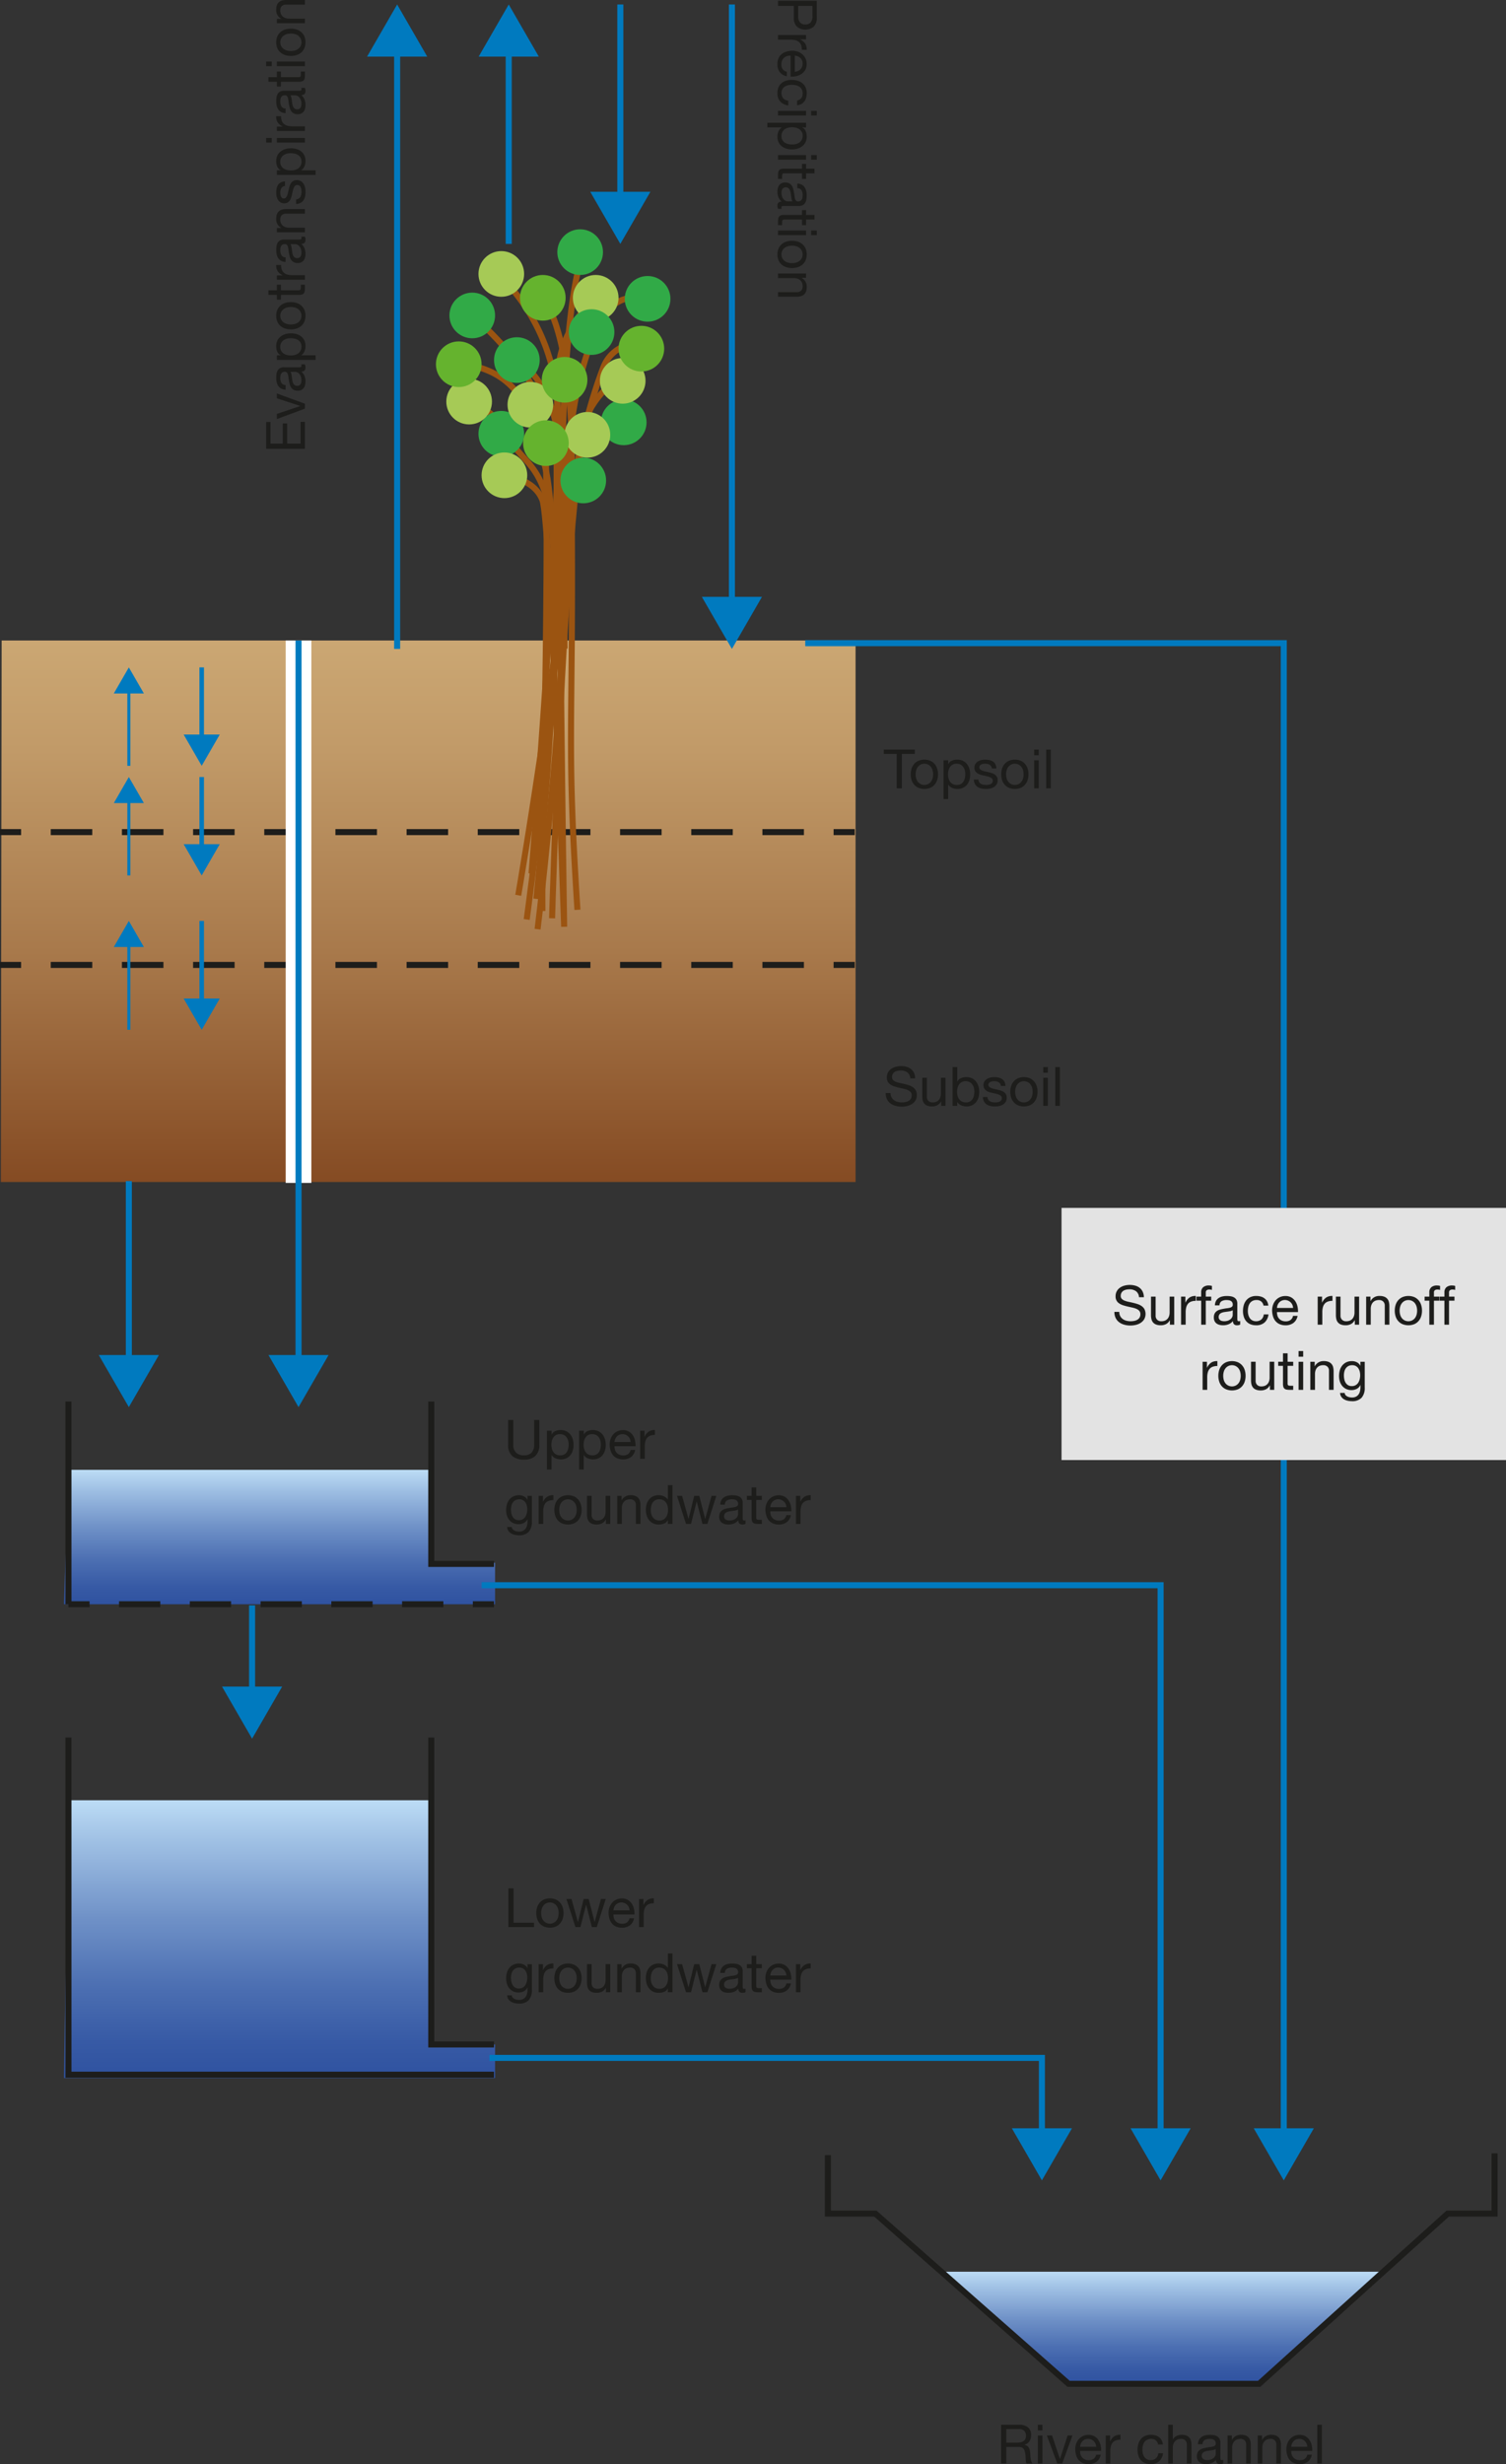 <svg xmlns="http://www.w3.org/2000/svg" xmlns:xlink="http://www.w3.org/1999/xlink" viewBox="0 0 249.732 408.481"><rect x="0" y="0" width="249.732" height="408.481" fill="#333333" stroke="none"/><defs><linearGradient id="a" x1="97.42" y1="199.55" x2="97.42" y2="109.781" gradientUnits="userSpaceOnUse"><stop offset="0" stop-color="#854b23"/><stop offset="0.425" stop-color="#a8794b"/><stop offset="0.797" stop-color="#c19a68"/><stop offset="1" stop-color="#cba773"/></linearGradient><linearGradient id="b" x1="46.352" y1="344.484" x2="46.352" y2="298.435" gradientUnits="userSpaceOnUse"><stop offset="0" stop-color="#2f52a0"/><stop offset="0.13" stop-color="#375aa5"/><stop offset="0.33" stop-color="#4c6fb2"/><stop offset="0.575" stop-color="#6f91c7"/><stop offset="0.852" stop-color="#9fc0e4"/><stop offset="1" stop-color="#bcdcf5"/></linearGradient><linearGradient id="c" x1="46.352" y1="265.94" x2="46.352" y2="243.658" xlink:href="#b"/><linearGradient id="d" x1="192.447" y1="395.169" x2="192.447" y2="376.586" xlink:href="#b"/></defs><title>NL 157 - M2 - Mazzetti - Figure 4</title><path d="M26.689,109.781h141.6V199.55H26.554S26.689,109.628,26.689,109.781Z" transform="translate(-26.414 -3.604)" fill="url(#a)"/><polygon points="11.35 298.435 71.698 298.435 71.698 338.914 82.096 338.914 82.096 344.484 10.608 344.484 11.35 298.435" fill="url(#b)"/><polygon points="11.35 243.658 71.698 243.658 71.698 259.07 82.096 259.07 82.096 265.94 10.608 265.94 11.35 243.658" fill="url(#c)"/><polyline points="11.35 288.036 11.35 343.927 81.91 343.927" fill="none" stroke="#1d1d1b" stroke-miterlimit="10"/><polyline points="81.91 338.914 71.512 338.914 71.512 298.807 71.512 288.036" fill="none" stroke="#1d1d1b" stroke-miterlimit="10"/><line x1="11.35" y1="265.94" x2="14.85" y2="265.94" fill="none" stroke="#1d1d1b" stroke-miterlimit="10"/><line x1="19.74" y1="265.94" x2="75.966" y2="265.94" fill="none" stroke="#1d1d1b" stroke-miterlimit="10" stroke-dasharray="6.845 4.889"/><line x1="78.41" y1="265.94" x2="81.91" y2="265.94" fill="none" stroke="#1d1d1b" stroke-miterlimit="10"/><line y1="137.939" x2="3.5" y2="137.939" fill="none" stroke="#1d1d1b" stroke-miterlimit="10"/><line x1="8.417" y1="137.939" x2="135.774" y2="137.939" fill="none" stroke="#1d1d1b" stroke-miterlimit="10" stroke-dasharray="6.884 4.917"/><line x1="138.232" y1="137.939" x2="141.732" y2="137.939" fill="none" stroke="#1d1d1b" stroke-miterlimit="10"/><line y1="159.96" x2="3.5" y2="159.96" fill="none" stroke="#1d1d1b" stroke-miterlimit="10"/><line x1="8.417" y1="159.96" x2="135.774" y2="159.96" fill="none" stroke="#1d1d1b" stroke-miterlimit="10" stroke-dasharray="6.884 4.917"/><line x1="138.232" y1="159.96" x2="141.732" y2="159.96" fill="none" stroke="#1d1d1b" stroke-miterlimit="10"/><line x1="11.35" y1="232.331" x2="11.35" y2="265.94" fill="none" stroke="#1d1d1b" stroke-miterlimit="10"/><polyline points="81.91 259.255 71.512 259.255 71.512 232.331" fill="none" stroke="#1d1d1b" stroke-miterlimit="10"/><polyline points="79.868 262.783 192.456 262.783 192.456 354.267" fill="none" stroke="#007abf" stroke-miterlimit="10"/><polygon points="187.471 352.808 192.456 361.443 197.442 352.808 187.471 352.808" fill="#007abf"/><polyline points="133.53 106.623 212.882 106.623 212.882 354.267" fill="none" stroke="#007abf" stroke-miterlimit="10"/><polygon points="207.896 352.808 212.881 361.443 217.868 352.808 207.896 352.808" fill="#007abf"/><polyline points="81.167 341.142 172.774 341.142 172.774 354.267" fill="none" stroke="#007abf" stroke-miterlimit="10"/><polygon points="167.788 352.808 172.773 361.443 177.76 352.808 167.788 352.808" fill="#007abf"/><line x1="41.802" y1="266.126" x2="41.802" y2="281.046" fill="none" stroke="#007abf" stroke-miterlimit="10"/><polygon points="36.817 279.587 41.802 288.222 46.788 279.587 36.817 279.587" fill="#007abf"/><rect x="176.031" y="200.238" width="73.701" height="41.797" fill="#e3e3e3"/><path d="M214.794,217.65a1.817,1.817,0,0,0-1.094-.311,2.643,2.643,0,0,0-.531.054,1.423,1.423,0,0,0-.464.18.948.948,0,0,0-.323.337,1.043,1.043,0,0,0-.122.526.67.67,0,0,0,.176.482,1.293,1.293,0,0,0,.468.3,3.917,3.917,0,0,0,.662.193c.245.051.5.107.751.167s.506.131.752.211a2.491,2.491,0,0,1,.661.329,1.564,1.564,0,0,1,.468.522,1.829,1.829,0,0,1-.054,1.669,1.888,1.888,0,0,1-.59.594,2.551,2.551,0,0,1-.806.333,3.908,3.908,0,0,1-.886.1,3.749,3.749,0,0,1-1.021-.135,2.519,2.519,0,0,1-.847-.409,1.944,1.944,0,0,1-.575-.7,2.251,2.251,0,0,1-.212-1.013h.81a1.447,1.447,0,0,0,.158.7,1.429,1.429,0,0,0,.414.481,1.734,1.734,0,0,0,.6.279,2.74,2.74,0,0,0,.7.09,3.186,3.186,0,0,0,.581-.054,1.711,1.711,0,0,0,.526-.185,1.039,1.039,0,0,0,.378-.355,1.053,1.053,0,0,0,.144-.576.805.805,0,0,0-.175-.54,1.293,1.293,0,0,0-.468-.337,3.457,3.457,0,0,0-.662-.212l-.751-.167c-.256-.057-.506-.123-.752-.2a2.71,2.71,0,0,1-.661-.3,1.327,1.327,0,0,1-.644-1.211,1.705,1.705,0,0,1,.2-.841,1.734,1.734,0,0,1,.527-.585,2.355,2.355,0,0,1,.747-.342,3.284,3.284,0,0,1,.859-.113,3.429,3.429,0,0,1,.918.117,2.086,2.086,0,0,1,.742.369,1.781,1.781,0,0,1,.5.634,2.26,2.26,0,0,1,.2.914h-.81A1.341,1.341,0,0,0,214.794,217.65Z" transform="translate(-26.414 -3.604)" fill="#1d1d1b"/><path d="M220.414,223.2v-.738H220.4a1.565,1.565,0,0,1-.621.634,1.86,1.86,0,0,1-.892.2,2.085,2.085,0,0,1-.765-.122,1.216,1.216,0,0,1-.5-.347,1.3,1.3,0,0,1-.266-.535,2.891,2.891,0,0,1-.076-.688v-3.06h.765v3.15a.924.924,0,0,0,.252.684.937.937,0,0,0,.693.252,1.565,1.565,0,0,0,.607-.108,1.148,1.148,0,0,0,.428-.306,1.323,1.323,0,0,0,.256-.463,1.868,1.868,0,0,0,.086-.581v-2.628h.765V223.2Z" transform="translate(-26.414 -3.604)" fill="#1d1d1b"/><path d="M222.978,218.546v.981H223a2.07,2.07,0,0,1,.684-.837,1.722,1.722,0,0,1,1.026-.252v.81a2.166,2.166,0,0,0-.783.126,1.236,1.236,0,0,0-.521.369,1.513,1.513,0,0,0-.288.589,3.16,3.16,0,0,0-.09.8v2.07h-.766v-4.653Z" transform="translate(-26.414 -3.604)" fill="#1d1d1b"/><path d="M224.815,219.221v-.675h.782v-.693a1.089,1.089,0,0,1,.329-.859,1.4,1.4,0,0,1,.958-.292,1.936,1.936,0,0,1,.248.018,1.346,1.346,0,0,1,.247.054v.666a.97.97,0,0,0-.216-.05,1.954,1.954,0,0,0-.216-.014.741.741,0,0,0-.433.108.477.477,0,0,0-.152.414v.648h.9v.675h-.9V223.2H225.6v-3.978Z" transform="translate(-26.414 -3.604)" fill="#1d1d1b"/><path d="M232.069,223.181a1.081,1.081,0,0,1-.549.117.659.659,0,0,1-.473-.167.723.723,0,0,1-.176-.544,1.826,1.826,0,0,1-.733.544,2.431,2.431,0,0,1-.9.167,2.4,2.4,0,0,1-.6-.072,1.372,1.372,0,0,1-.49-.225,1.071,1.071,0,0,1-.329-.4,1.346,1.346,0,0,1-.121-.6,1.371,1.371,0,0,1,.135-.648,1.175,1.175,0,0,1,.355-.409,1.645,1.645,0,0,1,.5-.239q.284-.081.581-.135.315-.063.6-.095a3.336,3.336,0,0,0,.5-.09.832.832,0,0,0,.342-.171.418.418,0,0,0,.126-.329.758.758,0,0,0-.095-.4.647.647,0,0,0-.242-.234,1.008,1.008,0,0,0-.333-.108,2.514,2.514,0,0,0-.365-.027,1.617,1.617,0,0,0-.81.185.785.785,0,0,0-.352.7h-.765a1.657,1.657,0,0,1,.18-.729,1.366,1.366,0,0,1,.433-.481,1.808,1.808,0,0,1,.616-.266,3.274,3.274,0,0,1,.742-.081,4.324,4.324,0,0,1,.626.045,1.634,1.634,0,0,1,.563.184,1.08,1.08,0,0,1,.405.391,1.252,1.252,0,0,1,.152.655V222.1a1.743,1.743,0,0,0,.032.4c.021.084.091.125.211.125a.928.928,0,0,0,.234-.036Zm-1.242-2.385a.954.954,0,0,1-.378.157c-.156.033-.319.06-.49.081s-.344.045-.518.072a1.9,1.9,0,0,0-.469.13.849.849,0,0,0-.337.255.714.714,0,0,0-.131.452.611.611,0,0,0,.077.318.632.632,0,0,0,.2.21.835.835,0,0,0,.284.116,1.571,1.571,0,0,0,.342.036,1.823,1.823,0,0,0,.647-.1,1.365,1.365,0,0,0,.441-.26,1.021,1.021,0,0,0,.252-.34.865.865,0,0,0,.081-.345Z" transform="translate(-26.414 -3.604)" fill="#1d1d1b"/><path d="M235.561,219.356a1.162,1.162,0,0,0-.774-.243,1.428,1.428,0,0,0-.693.153,1.243,1.243,0,0,0-.445.405,1.692,1.692,0,0,0-.238.581,3.171,3.171,0,0,0-.072.679,2.546,2.546,0,0,0,.077.63,1.678,1.678,0,0,0,.238.545,1.209,1.209,0,0,0,.423.382,1.447,1.447,0,0,0,1.508-.153,1.347,1.347,0,0,0,.392-.837h.782a2.138,2.138,0,0,1-.644,1.332,2.021,2.021,0,0,1-1.408.468,2.424,2.424,0,0,1-.94-.171,1.82,1.82,0,0,1-.684-.486,2.089,2.089,0,0,1-.414-.751,3.112,3.112,0,0,1-.14-.958,3.423,3.423,0,0,1,.135-.977,2.265,2.265,0,0,1,.409-.792,1.93,1.93,0,0,1,.688-.531,2.257,2.257,0,0,1,.963-.194,2.816,2.816,0,0,1,.743.095,1.81,1.81,0,0,1,.611.292,1.575,1.575,0,0,1,.437.5,1.84,1.84,0,0,1,.217.715h-.792A1.17,1.17,0,0,0,235.561,219.356Z" transform="translate(-26.414 -3.604)" fill="#1d1d1b"/><path d="M240.906,222.9a2.113,2.113,0,0,1-1.314.4,2.382,2.382,0,0,1-.967-.18,1.9,1.9,0,0,1-.688-.5,2.13,2.13,0,0,1-.419-.774,3.729,3.729,0,0,1-.157-.981,2.791,2.791,0,0,1,.162-.972,2.311,2.311,0,0,1,.454-.765,2.065,2.065,0,0,1,.693-.5,2.112,2.112,0,0,1,.877-.18,1.908,1.908,0,0,1,1.03.257,2.036,2.036,0,0,1,.657.652,2.57,2.57,0,0,1,.342.864,3.694,3.694,0,0,1,.077.891H238.17a1.858,1.858,0,0,0,.072.581,1.271,1.271,0,0,0,.72.824,1.588,1.588,0,0,0,.657.126,1.326,1.326,0,0,0,.8-.225,1.089,1.089,0,0,0,.409-.684h.756A1.86,1.86,0,0,1,240.906,222.9Zm-.185-2.988a1.353,1.353,0,0,0-1.755-.7,1.229,1.229,0,0,0-.409.283,1.362,1.362,0,0,0-.271.419,1.571,1.571,0,0,0-.117.508h2.673A1.55,1.55,0,0,0,240.721,219.913Z" transform="translate(-26.414 -3.604)" fill="#1d1d1b"/><path d="M245.639,218.546v.981h.019a2.07,2.07,0,0,1,.684-.837,1.722,1.722,0,0,1,1.026-.252v.81a2.166,2.166,0,0,0-.783.126,1.236,1.236,0,0,0-.521.369,1.513,1.513,0,0,0-.288.589,3.16,3.16,0,0,0-.09.8v2.07h-.766v-4.653Z" transform="translate(-26.414 -3.604)" fill="#1d1d1b"/><path d="M251.076,223.2v-.738h-.018a1.565,1.565,0,0,1-.621.634,1.86,1.86,0,0,1-.892.2,2.085,2.085,0,0,1-.765-.122,1.216,1.216,0,0,1-.5-.347,1.3,1.3,0,0,1-.266-.535,2.891,2.891,0,0,1-.076-.688v-3.06h.765v3.15a.924.924,0,0,0,.252.684.937.937,0,0,0,.693.252,1.565,1.565,0,0,0,.607-.108,1.148,1.148,0,0,0,.428-.306,1.323,1.323,0,0,0,.256-.463,1.868,1.868,0,0,0,.086-.581v-2.628h.765V223.2Z" transform="translate(-26.414 -3.604)" fill="#1d1d1b"/><path d="M253.668,218.546v.738h.019a1.609,1.609,0,0,1,1.512-.846,2.019,2.019,0,0,1,.765.126,1.257,1.257,0,0,1,.5.351,1.3,1.3,0,0,1,.266.536,2.891,2.891,0,0,1,.076.688v3.06h-.765v-3.15a.924.924,0,0,0-.252-.684.937.937,0,0,0-.693-.252,1.565,1.565,0,0,0-.607.108,1.148,1.148,0,0,0-.428.306,1.323,1.323,0,0,0-.256.463,1.868,1.868,0,0,0-.086.581V223.2h-.765v-4.653Z" transform="translate(-26.414 -3.604)" fill="#1d1d1b"/><path d="M257.843,219.918a2.163,2.163,0,0,1,.433-.774,2.029,2.029,0,0,1,.711-.517,2.6,2.6,0,0,1,1.948,0,2.037,2.037,0,0,1,.706.517,2.178,2.178,0,0,1,.433.774,3.106,3.106,0,0,1,.144.958,3.063,3.063,0,0,1-.144.954,2.178,2.178,0,0,1-.433.77,1.985,1.985,0,0,1-.706.513,2.663,2.663,0,0,1-1.948,0,1.978,1.978,0,0,1-.711-.513,2.163,2.163,0,0,1-.433-.77,3.063,3.063,0,0,1-.144-.954A3.106,3.106,0,0,1,257.843,219.918Zm.778,1.71a1.579,1.579,0,0,0,.311.549,1.345,1.345,0,0,0,.464.337,1.409,1.409,0,0,0,1.125,0,1.354,1.354,0,0,0,.464-.337,1.579,1.579,0,0,0,.311-.549,2.572,2.572,0,0,0,0-1.5,1.628,1.628,0,0,0-.311-.553,1.337,1.337,0,0,0-.464-.342,1.414,1.414,0,0,0-1.125,0,1.328,1.328,0,0,0-.464.342,1.628,1.628,0,0,0-.311.553,2.572,2.572,0,0,0,0,1.5Z" transform="translate(-26.414 -3.604)" fill="#1d1d1b"/><path d="M262.65,219.221v-.675h.782v-.693a1.089,1.089,0,0,1,.329-.859,1.4,1.4,0,0,1,.958-.292,1.936,1.936,0,0,1,.248.018,1.346,1.346,0,0,1,.247.054v.666a.97.97,0,0,0-.216-.05,1.954,1.954,0,0,0-.216-.014.741.741,0,0,0-.433.108.477.477,0,0,0-.152.414v.648h.9v.675h-.9V223.2h-.766v-3.978Z" transform="translate(-26.414 -3.604)" fill="#1d1d1b"/><path d="M265.152,219.221v-.675h.782v-.693a1.089,1.089,0,0,1,.329-.859,1.4,1.4,0,0,1,.958-.292,1.936,1.936,0,0,1,.248.018,1.346,1.346,0,0,1,.247.054v.666a.97.97,0,0,0-.216-.05,1.954,1.954,0,0,0-.216-.014.741.741,0,0,0-.433.108.477.477,0,0,0-.152.414v.648h.9v.675h-.9V223.2h-.766v-3.978Z" transform="translate(-26.414 -3.604)" fill="#1d1d1b"/><path d="M226.555,229.346v.981h.019a2.07,2.07,0,0,1,.684-.837,1.722,1.722,0,0,1,1.026-.252v.81a2.166,2.166,0,0,0-.783.126,1.236,1.236,0,0,0-.521.369,1.513,1.513,0,0,0-.288.589,3.16,3.16,0,0,0-.09.8V234h-.766v-4.653Z" transform="translate(-26.414 -3.604)" fill="#1d1d1b"/><path d="M228.589,230.718a2.163,2.163,0,0,1,.433-.774,2.029,2.029,0,0,1,.711-.517,2.6,2.6,0,0,1,1.948,0,2.037,2.037,0,0,1,.706.517,2.178,2.178,0,0,1,.433.774,3.106,3.106,0,0,1,.144.958,3.063,3.063,0,0,1-.144.954,2.178,2.178,0,0,1-.433.77,1.985,1.985,0,0,1-.706.513,2.663,2.663,0,0,1-1.948,0,1.978,1.978,0,0,1-.711-.513,2.163,2.163,0,0,1-.433-.77,3.063,3.063,0,0,1-.144-.954A3.106,3.106,0,0,1,228.589,230.718Zm.778,1.71a1.579,1.579,0,0,0,.311.549,1.345,1.345,0,0,0,.464.337,1.409,1.409,0,0,0,1.125,0,1.354,1.354,0,0,0,.464-.337,1.579,1.579,0,0,0,.311-.549,2.572,2.572,0,0,0,0-1.5,1.628,1.628,0,0,0-.311-.553,1.337,1.337,0,0,0-.464-.342,1.414,1.414,0,0,0-1.125,0,1.328,1.328,0,0,0-.464.342,1.628,1.628,0,0,0-.311.553,2.572,2.572,0,0,0,0,1.5Z" transform="translate(-26.414 -3.604)" fill="#1d1d1b"/><path d="M237,234v-.738h-.018a1.565,1.565,0,0,1-.621.634,1.86,1.86,0,0,1-.892.2,2.085,2.085,0,0,1-.765-.122,1.216,1.216,0,0,1-.5-.347,1.3,1.3,0,0,1-.266-.535,2.891,2.891,0,0,1-.076-.688v-3.06h.765v3.15a.924.924,0,0,0,.252.684.937.937,0,0,0,.693.252,1.565,1.565,0,0,0,.607-.108,1.148,1.148,0,0,0,.428-.306,1.323,1.323,0,0,0,.256-.463,1.868,1.868,0,0,0,.086-.581v-2.628h.765V234Z" transform="translate(-26.414 -3.604)" fill="#1d1d1b"/><path d="M240.857,229.346v.675h-.928v2.889a.849.849,0,0,0,.022.216.225.225,0,0,0,.086.126.373.373,0,0,0,.176.059,2.573,2.573,0,0,0,.292.014h.352V234h-.585a2.758,2.758,0,0,1-.509-.041.744.744,0,0,1-.342-.148.629.629,0,0,1-.194-.306,1.768,1.768,0,0,1-.062-.522V230.02h-.792v-.675h.792v-1.4h.765v1.4Z" transform="translate(-26.414 -3.604)" fill="#1d1d1b"/><path d="M241.748,228.508v-.936h.765v.936Zm.765.837V234h-.765v-4.653Z" transform="translate(-26.414 -3.604)" fill="#1d1d1b"/><path d="M244.421,229.346v.738h.019a1.609,1.609,0,0,1,1.512-.846,2.019,2.019,0,0,1,.765.126,1.257,1.257,0,0,1,.5.351,1.3,1.3,0,0,1,.266.536,2.891,2.891,0,0,1,.076.688V234h-.765v-3.15a.924.924,0,0,0-.252-.684.937.937,0,0,0-.693-.252,1.565,1.565,0,0,0-.607.108,1.148,1.148,0,0,0-.428.306,1.323,1.323,0,0,0-.256.463,1.868,1.868,0,0,0-.086.581V234H243.7v-4.653Z" transform="translate(-26.414 -3.604)" fill="#1d1d1b"/><path d="M252.2,235.312a2.129,2.129,0,0,1-1.639.567,3.17,3.17,0,0,1-.661-.072,2.05,2.05,0,0,1-.612-.234,1.431,1.431,0,0,1-.454-.423,1.2,1.2,0,0,1-.2-.639h.765a.57.57,0,0,0,.131.351.949.949,0,0,0,.3.234,1.445,1.445,0,0,0,.383.13,2.068,2.068,0,0,0,.4.041,1.425,1.425,0,0,0,.64-.13,1.2,1.2,0,0,0,.432-.36,1.493,1.493,0,0,0,.248-.553,3.109,3.109,0,0,0,.076-.711v-.306h-.019a1.284,1.284,0,0,1-.6.634,1.859,1.859,0,0,1-.851.2,2.048,2.048,0,0,1-.909-.189,1.9,1.9,0,0,1-.648-.508,2.165,2.165,0,0,1-.392-.747,3.085,3.085,0,0,1-.13-.9,3.567,3.567,0,0,1,.107-.85,2.324,2.324,0,0,1,.36-.792,1.971,1.971,0,0,1,.666-.585,2.075,2.075,0,0,1,1.017-.229,1.721,1.721,0,0,1,.811.194,1.363,1.363,0,0,1,.576.581H252v-.666h.72V233.6A2.452,2.452,0,0,1,252.2,235.312Zm-.977-2.092a1.251,1.251,0,0,0,.427-.414,1.9,1.9,0,0,0,.239-.581,2.823,2.823,0,0,0,.076-.648,2.556,2.556,0,0,0-.072-.6,1.669,1.669,0,0,0-.229-.536,1.187,1.187,0,0,0-.409-.382,1.214,1.214,0,0,0-.612-.144,1.316,1.316,0,0,0-.63.14,1.229,1.229,0,0,0-.428.373,1.6,1.6,0,0,0-.242.54,2.592,2.592,0,0,0-.077.639,3.205,3.205,0,0,0,.063.63,1.776,1.776,0,0,0,.216.572,1.213,1.213,0,0,0,.405.414,1.168,1.168,0,0,0,.63.157A1.242,1.242,0,0,0,251.22,233.22Z" transform="translate(-26.414 -3.604)" fill="#1d1d1b"/><path d="M172.965,128.583v-.72h5.14v.72h-2.143v5.706h-.854v-5.706Z" transform="translate(-26.414 -3.604)" fill="#1d1d1b"/><path d="M177.582,131.009a2.163,2.163,0,0,1,.433-.774,2.029,2.029,0,0,1,.711-.517,2.6,2.6,0,0,1,1.948,0,2.037,2.037,0,0,1,.706.517,2.178,2.178,0,0,1,.433.774,3.106,3.106,0,0,1,.144.958,3.063,3.063,0,0,1-.144.954,2.178,2.178,0,0,1-.433.77,1.985,1.985,0,0,1-.706.513,2.663,2.663,0,0,1-1.948,0,1.978,1.978,0,0,1-.711-.513,2.163,2.163,0,0,1-.433-.77,3.063,3.063,0,0,1-.144-.954A3.106,3.106,0,0,1,177.582,131.009Zm.778,1.71a1.579,1.579,0,0,0,.311.549,1.345,1.345,0,0,0,.464.337,1.409,1.409,0,0,0,1.125,0,1.354,1.354,0,0,0,.464-.337,1.579,1.579,0,0,0,.311-.549,2.572,2.572,0,0,0,0-1.5,1.628,1.628,0,0,0-.311-.553,1.337,1.337,0,0,0-.464-.342,1.414,1.414,0,0,0-1.125,0,1.328,1.328,0,0,0-.464.342,1.628,1.628,0,0,0-.311.553,2.572,2.572,0,0,0,0,1.5Z" transform="translate(-26.414 -3.604)" fill="#1d1d1b"/><path d="M183.649,129.637v.63h.018a1.146,1.146,0,0,1,.595-.562,2.21,2.21,0,0,1,.891-.176,2.1,2.1,0,0,1,.94.2,1.912,1.912,0,0,1,.666.536,2.362,2.362,0,0,1,.4.778,3.185,3.185,0,0,1,.135.936,3.285,3.285,0,0,1-.13.936,2.21,2.21,0,0,1-.4.77,1.857,1.857,0,0,1-.666.518,2.159,2.159,0,0,1-.932.189,2.3,2.3,0,0,1-.382-.036,2.094,2.094,0,0,1-.419-.117,1.639,1.639,0,0,1-.392-.22,1.233,1.233,0,0,1-.311-.347h-.018v2.394h-.766v-6.426Zm2.749,1.651a1.7,1.7,0,0,0-.261-.554,1.276,1.276,0,0,0-.45-.387,1.363,1.363,0,0,0-.644-.144,1.264,1.264,0,0,0-1.1.553,1.669,1.669,0,0,0-.247.563,2.665,2.665,0,0,0-.077.639,2.7,2.7,0,0,0,.081.662,1.631,1.631,0,0,0,.257.563,1.315,1.315,0,0,0,.454.392,1.426,1.426,0,0,0,.675.148,1.305,1.305,0,0,0,.662-.153,1.232,1.232,0,0,0,.428-.4,1.768,1.768,0,0,0,.233-.576,3.066,3.066,0,0,0,.072-.666A2.354,2.354,0,0,0,186.4,131.288Z" transform="translate(-26.414 -3.604)" fill="#1d1d1b"/><path d="M188.778,133.25a.81.81,0,0,0,.283.279,1.274,1.274,0,0,0,.4.149,2.274,2.274,0,0,0,.454.045,2.788,2.788,0,0,0,.378-.027,1.368,1.368,0,0,0,.364-.1.678.678,0,0,0,.274-.211.564.564,0,0,0,.108-.355.51.51,0,0,0-.225-.45,1.922,1.922,0,0,0-.562-.248q-.338-.094-.733-.171a3.78,3.78,0,0,1-.734-.216,1.522,1.522,0,0,1-.562-.391,1.02,1.02,0,0,1-.225-.7,1.119,1.119,0,0,1,.157-.6,1.3,1.3,0,0,1,.405-.41,1.877,1.877,0,0,1,.558-.234,2.586,2.586,0,0,1,.617-.077,3.674,3.674,0,0,1,.729.068,1.691,1.691,0,0,1,.59.234,1.2,1.2,0,0,1,.409.45,1.708,1.708,0,0,1,.181.706h-.766a.764.764,0,0,0-.117-.373.756.756,0,0,0-.252-.239,1.13,1.13,0,0,0-.337-.13,1.751,1.751,0,0,0-.374-.041,2.269,2.269,0,0,0-.347.027,1.176,1.176,0,0,0-.319.095.642.642,0,0,0-.233.18.452.452,0,0,0-.09.292.43.43,0,0,0,.139.329,1.131,1.131,0,0,0,.355.216,3.141,3.141,0,0,0,.486.144c.18.039.36.08.54.122a5.669,5.669,0,0,1,.563.153,1.849,1.849,0,0,1,.486.238,1.17,1.17,0,0,1,.342.374,1.1,1.1,0,0,1,.131.558,1.293,1.293,0,0,1-.176.7,1.376,1.376,0,0,1-.459.45,1.927,1.927,0,0,1-.64.239,3.774,3.774,0,0,1-.706.067,3.3,3.3,0,0,1-.738-.081,1.825,1.825,0,0,1-.621-.266,1.358,1.358,0,0,1-.432-.486,1.676,1.676,0,0,1-.18-.733h.765A.857.857,0,0,0,188.778,133.25Z" transform="translate(-26.414 -3.604)" fill="#1d1d1b"/><path d="M192.585,131.009a2.163,2.163,0,0,1,.433-.774,2.029,2.029,0,0,1,.711-.517,2.6,2.6,0,0,1,1.948,0,2.037,2.037,0,0,1,.706.517,2.178,2.178,0,0,1,.433.774,3.106,3.106,0,0,1,.144.958,3.063,3.063,0,0,1-.144.954,2.178,2.178,0,0,1-.433.77,1.985,1.985,0,0,1-.706.513,2.663,2.663,0,0,1-1.948,0,1.978,1.978,0,0,1-.711-.513,2.163,2.163,0,0,1-.433-.77,3.063,3.063,0,0,1-.144-.954A3.106,3.106,0,0,1,192.585,131.009Zm.778,1.71a1.579,1.579,0,0,0,.311.549,1.345,1.345,0,0,0,.464.337,1.409,1.409,0,0,0,1.125,0,1.354,1.354,0,0,0,.464-.337,1.579,1.579,0,0,0,.311-.549,2.572,2.572,0,0,0,0-1.5,1.628,1.628,0,0,0-.311-.553,1.337,1.337,0,0,0-.464-.342,1.414,1.414,0,0,0-1.125,0,1.328,1.328,0,0,0-.464.342,1.628,1.628,0,0,0-.311.553,2.572,2.572,0,0,0,0,1.5Z" transform="translate(-26.414 -3.604)" fill="#1d1d1b"/><path d="M197.9,128.8v-.936h.765v.936Zm.765.837v4.653H197.9v-4.653Z" transform="translate(-26.414 -3.604)" fill="#1d1d1b"/><path d="M200.667,127.864v6.426H199.9v-6.426Z" transform="translate(-26.414 -3.604)" fill="#1d1d1b"/><path d="M176.867,181.372a1.817,1.817,0,0,0-1.094-.311,2.643,2.643,0,0,0-.531.054,1.423,1.423,0,0,0-.464.18.948.948,0,0,0-.323.337,1.043,1.043,0,0,0-.122.526.67.67,0,0,0,.176.482,1.293,1.293,0,0,0,.468.3,3.917,3.917,0,0,0,.662.193c.245.051.5.107.751.167s.506.131.752.211a2.491,2.491,0,0,1,.661.329,1.564,1.564,0,0,1,.468.522,1.829,1.829,0,0,1-.054,1.669,1.888,1.888,0,0,1-.59.594,2.551,2.551,0,0,1-.806.333,3.908,3.908,0,0,1-.886.1,3.749,3.749,0,0,1-1.021-.135,2.519,2.519,0,0,1-.847-.409,1.944,1.944,0,0,1-.575-.7,2.251,2.251,0,0,1-.212-1.013h.81a1.447,1.447,0,0,0,.158.7,1.429,1.429,0,0,0,.414.481,1.734,1.734,0,0,0,.6.279,2.74,2.74,0,0,0,.7.09,3.186,3.186,0,0,0,.581-.054,1.711,1.711,0,0,0,.526-.185,1.039,1.039,0,0,0,.378-.355,1.053,1.053,0,0,0,.144-.576.805.805,0,0,0-.175-.54,1.293,1.293,0,0,0-.468-.337,3.457,3.457,0,0,0-.662-.212l-.751-.167c-.256-.057-.506-.123-.752-.2a2.71,2.71,0,0,1-.661-.3,1.327,1.327,0,0,1-.644-1.211,1.705,1.705,0,0,1,.2-.841,1.734,1.734,0,0,1,.527-.585,2.355,2.355,0,0,1,.747-.342,3.284,3.284,0,0,1,.859-.113,3.429,3.429,0,0,1,.918.117,2.086,2.086,0,0,1,.742.369,1.781,1.781,0,0,1,.5.634,2.26,2.26,0,0,1,.2.914h-.81A1.341,1.341,0,0,0,176.867,181.372Z" transform="translate(-26.414 -3.604)" fill="#1d1d1b"/><path d="M182.487,186.921v-.738h-.018a1.565,1.565,0,0,1-.621.634,1.86,1.86,0,0,1-.892.2,2.085,2.085,0,0,1-.765-.122,1.217,1.217,0,0,1-.5-.347,1.3,1.3,0,0,1-.266-.535,2.891,2.891,0,0,1-.076-.688v-3.06h.765v3.15a.924.924,0,0,0,.252.684.937.937,0,0,0,.693.252,1.565,1.565,0,0,0,.607-.108,1.148,1.148,0,0,0,.428-.306,1.323,1.323,0,0,0,.256-.463,1.868,1.868,0,0,0,.086-.581v-2.628h.765v4.653Z" transform="translate(-26.414 -3.604)" fill="#1d1d1b"/><path d="M185.151,180.495v2.4h.018a1.146,1.146,0,0,1,.595-.562,2.21,2.21,0,0,1,.891-.176,2.1,2.1,0,0,1,.94.2,1.912,1.912,0,0,1,.666.536,2.362,2.362,0,0,1,.4.778,3.185,3.185,0,0,1,.135.936,3.285,3.285,0,0,1-.13.936,2.21,2.21,0,0,1-.4.77,1.857,1.857,0,0,1-.666.518,2.159,2.159,0,0,1-.932.189,2.3,2.3,0,0,1-.382-.036,2.094,2.094,0,0,1-.419-.117,1.639,1.639,0,0,1-.392-.22,1.233,1.233,0,0,1-.311-.347h-.018v.621h-.766v-6.426Zm2.749,3.424a1.7,1.7,0,0,0-.261-.554,1.276,1.276,0,0,0-.45-.387,1.363,1.363,0,0,0-.644-.144,1.264,1.264,0,0,0-1.1.553,1.669,1.669,0,0,0-.247.563,2.665,2.665,0,0,0-.077.639,2.7,2.7,0,0,0,.081.662,1.631,1.631,0,0,0,.257.563,1.315,1.315,0,0,0,.454.392,1.426,1.426,0,0,0,.675.148,1.305,1.305,0,0,0,.662-.153,1.232,1.232,0,0,0,.428-.4,1.768,1.768,0,0,0,.233-.576,3.066,3.066,0,0,0,.072-.666A2.354,2.354,0,0,0,187.9,183.919Z" transform="translate(-26.414 -3.604)" fill="#1d1d1b"/><path d="M190.281,185.881a.81.81,0,0,0,.283.279,1.274,1.274,0,0,0,.4.149,2.274,2.274,0,0,0,.454.045,2.788,2.788,0,0,0,.378-.027,1.368,1.368,0,0,0,.364-.1.678.678,0,0,0,.274-.211.564.564,0,0,0,.108-.355.51.51,0,0,0-.225-.45,1.922,1.922,0,0,0-.562-.248q-.338-.094-.733-.171a3.78,3.78,0,0,1-.734-.216,1.522,1.522,0,0,1-.562-.391,1.02,1.02,0,0,1-.225-.7,1.119,1.119,0,0,1,.157-.6,1.3,1.3,0,0,1,.405-.41,1.877,1.877,0,0,1,.558-.234,2.586,2.586,0,0,1,.617-.077,3.674,3.674,0,0,1,.729.068,1.691,1.691,0,0,1,.59.234,1.2,1.2,0,0,1,.409.45,1.708,1.708,0,0,1,.181.706h-.766a.764.764,0,0,0-.117-.373.756.756,0,0,0-.252-.239,1.13,1.13,0,0,0-.337-.13,1.751,1.751,0,0,0-.374-.041,2.269,2.269,0,0,0-.347.027,1.176,1.176,0,0,0-.319.095.642.642,0,0,0-.233.18.452.452,0,0,0-.09.292.43.43,0,0,0,.139.329,1.131,1.131,0,0,0,.355.216,3.141,3.141,0,0,0,.486.144c.18.039.36.08.54.122a5.669,5.669,0,0,1,.563.153,1.849,1.849,0,0,1,.486.238,1.17,1.17,0,0,1,.342.374,1.1,1.1,0,0,1,.131.558,1.293,1.293,0,0,1-.176.7,1.376,1.376,0,0,1-.459.45,1.927,1.927,0,0,1-.64.239,3.774,3.774,0,0,1-.706.067,3.3,3.3,0,0,1-.738-.081,1.825,1.825,0,0,1-.621-.266,1.358,1.358,0,0,1-.432-.486,1.676,1.676,0,0,1-.18-.733h.765A.857.857,0,0,0,190.281,185.881Z" transform="translate(-26.414 -3.604)" fill="#1d1d1b"/><path d="M194.088,183.64a2.163,2.163,0,0,1,.433-.774,2.029,2.029,0,0,1,.711-.517,2.6,2.6,0,0,1,1.948,0,2.037,2.037,0,0,1,.706.517,2.178,2.178,0,0,1,.433.774,3.106,3.106,0,0,1,.144.958,3.063,3.063,0,0,1-.144.954,2.178,2.178,0,0,1-.433.77,1.985,1.985,0,0,1-.706.513,2.663,2.663,0,0,1-1.948,0,1.978,1.978,0,0,1-.711-.513,2.163,2.163,0,0,1-.433-.77,3.063,3.063,0,0,1-.144-.954A3.106,3.106,0,0,1,194.088,183.64Zm.778,1.71a1.579,1.579,0,0,0,.311.549,1.345,1.345,0,0,0,.464.337,1.409,1.409,0,0,0,1.125,0,1.354,1.354,0,0,0,.464-.337,1.579,1.579,0,0,0,.311-.549,2.572,2.572,0,0,0,0-1.5,1.628,1.628,0,0,0-.311-.553,1.337,1.337,0,0,0-.464-.342,1.414,1.414,0,0,0-1.125,0,1.328,1.328,0,0,0-.464.342,1.628,1.628,0,0,0-.311.553,2.572,2.572,0,0,0,0,1.5Z" transform="translate(-26.414 -3.604)" fill="#1d1d1b"/><path d="M199.407,181.431v-.936h.765v.936Zm.765.837v4.653h-.765v-4.653Z" transform="translate(-26.414 -3.604)" fill="#1d1d1b"/><path d="M202.17,180.495v6.426h-.765v-6.426Z" transform="translate(-26.414 -3.604)" fill="#1d1d1b"/><path d="M115.189,244.956a2.631,2.631,0,0,1-1.872.617,2.914,2.914,0,0,1-1.939-.589,2.326,2.326,0,0,1-.7-1.876V239h.855v4.1a1.741,1.741,0,0,0,.459,1.309,1.82,1.82,0,0,0,1.322.446,1.649,1.649,0,0,0,1.247-.446,1.824,1.824,0,0,0,.427-1.309V239h.855v4.1A2.416,2.416,0,0,1,115.189,244.956Z" transform="translate(-26.414 -3.604)" fill="#1d1d1b"/><path d="M117.88,240.776v.63h.018a1.146,1.146,0,0,1,.595-.562,2.21,2.21,0,0,1,.891-.176,2.1,2.1,0,0,1,.94.2,1.912,1.912,0,0,1,.666.536,2.362,2.362,0,0,1,.4.778,3.185,3.185,0,0,1,.135.936,3.285,3.285,0,0,1-.13.936,2.21,2.21,0,0,1-.4.77,1.857,1.857,0,0,1-.666.518,2.159,2.159,0,0,1-.932.189,2.3,2.3,0,0,1-.382-.036,2.094,2.094,0,0,1-.419-.117,1.639,1.639,0,0,1-.392-.22,1.233,1.233,0,0,1-.311-.347h-.018V247.2h-.766v-6.426Zm2.749,1.651a1.7,1.7,0,0,0-.261-.554,1.276,1.276,0,0,0-.45-.387,1.363,1.363,0,0,0-.644-.144,1.264,1.264,0,0,0-1.1.553,1.669,1.669,0,0,0-.247.563,2.665,2.665,0,0,0-.077.639,2.7,2.7,0,0,0,.081.662,1.631,1.631,0,0,0,.257.563,1.315,1.315,0,0,0,.454.392,1.426,1.426,0,0,0,.675.148,1.305,1.305,0,0,0,.662-.153,1.232,1.232,0,0,0,.428-.4,1.768,1.768,0,0,0,.233-.576,3.066,3.066,0,0,0,.072-.666A2.354,2.354,0,0,0,120.63,242.428Z" transform="translate(-26.414 -3.604)" fill="#1d1d1b"/><path d="M123.217,240.776v.63h.018a1.146,1.146,0,0,1,.595-.562,2.21,2.21,0,0,1,.891-.176,2.1,2.1,0,0,1,.94.2,1.912,1.912,0,0,1,.666.536,2.362,2.362,0,0,1,.4.778,3.185,3.185,0,0,1,.135.936,3.285,3.285,0,0,1-.13.936,2.21,2.21,0,0,1-.4.77,1.857,1.857,0,0,1-.666.518,2.159,2.159,0,0,1-.932.189,2.3,2.3,0,0,1-.382-.036,2.094,2.094,0,0,1-.419-.117,1.639,1.639,0,0,1-.392-.22,1.233,1.233,0,0,1-.311-.347h-.018V247.2h-.766v-6.426Zm2.749,1.651a1.7,1.7,0,0,0-.261-.554,1.276,1.276,0,0,0-.45-.387,1.363,1.363,0,0,0-.644-.144,1.264,1.264,0,0,0-1.1.553,1.669,1.669,0,0,0-.247.563,2.665,2.665,0,0,0-.077.639,2.7,2.7,0,0,0,.081.662,1.631,1.631,0,0,0,.257.563,1.315,1.315,0,0,0,.454.392,1.426,1.426,0,0,0,.675.148,1.305,1.305,0,0,0,.662-.153,1.232,1.232,0,0,0,.428-.4,1.768,1.768,0,0,0,.233-.576,3.066,3.066,0,0,0,.072-.666A2.354,2.354,0,0,0,125.966,242.428Z" transform="translate(-26.414 -3.604)" fill="#1d1d1b"/><path d="M131.056,245.132a2.113,2.113,0,0,1-1.314.4,2.382,2.382,0,0,1-.967-.18,1.9,1.9,0,0,1-.688-.5,2.13,2.13,0,0,1-.419-.774,3.729,3.729,0,0,1-.157-.981,2.791,2.791,0,0,1,.162-.972,2.311,2.311,0,0,1,.454-.765,2.065,2.065,0,0,1,.693-.5,2.112,2.112,0,0,1,.877-.18,1.908,1.908,0,0,1,1.03.257,2.036,2.036,0,0,1,.657.652,2.57,2.57,0,0,1,.342.864,3.694,3.694,0,0,1,.077.891H128.32a1.858,1.858,0,0,0,.072.581,1.271,1.271,0,0,0,.72.824,1.588,1.588,0,0,0,.657.126,1.326,1.326,0,0,0,.8-.225,1.089,1.089,0,0,0,.409-.684h.756A1.86,1.86,0,0,1,131.056,245.132Zm-.185-2.988a1.353,1.353,0,0,0-1.755-.7,1.229,1.229,0,0,0-.409.283,1.362,1.362,0,0,0-.271.419,1.571,1.571,0,0,0-.117.508h2.673A1.55,1.55,0,0,0,130.872,242.144Z" transform="translate(-26.414 -3.604)" fill="#1d1d1b"/><path d="M133.288,240.776v.981h.019a2.07,2.07,0,0,1,.684-.837,1.722,1.722,0,0,1,1.026-.252v.81a2.166,2.166,0,0,0-.783.126,1.236,1.236,0,0,0-.521.369,1.513,1.513,0,0,0-.288.589,3.16,3.16,0,0,0-.09.8v2.07h-.766v-4.653Z" transform="translate(-26.414 -3.604)" fill="#1d1d1b"/><path d="M114.083,257.543a2.129,2.129,0,0,1-1.639.567,3.17,3.17,0,0,1-.661-.072,2.05,2.05,0,0,1-.612-.234,1.431,1.431,0,0,1-.454-.423,1.2,1.2,0,0,1-.2-.639h.765a.57.57,0,0,0,.131.351.949.949,0,0,0,.3.234,1.445,1.445,0,0,0,.383.13,2.068,2.068,0,0,0,.4.041,1.425,1.425,0,0,0,.64-.13,1.2,1.2,0,0,0,.432-.36,1.493,1.493,0,0,0,.248-.553,3.109,3.109,0,0,0,.076-.711v-.306h-.019a1.284,1.284,0,0,1-.6.634,1.859,1.859,0,0,1-.851.2,2.048,2.048,0,0,1-.909-.189,1.9,1.9,0,0,1-.648-.508,2.165,2.165,0,0,1-.392-.747,3.085,3.085,0,0,1-.13-.9,3.567,3.567,0,0,1,.107-.85,2.324,2.324,0,0,1,.36-.792,1.971,1.971,0,0,1,.666-.585,2.075,2.075,0,0,1,1.017-.229,1.721,1.721,0,0,1,.811.194,1.363,1.363,0,0,1,.576.581h.009v-.666h.72v4.257A2.452,2.452,0,0,1,114.083,257.543Zm-.977-2.092a1.251,1.251,0,0,0,.427-.414,1.9,1.9,0,0,0,.239-.581,2.823,2.823,0,0,0,.076-.648,2.556,2.556,0,0,0-.072-.6,1.669,1.669,0,0,0-.229-.536,1.187,1.187,0,0,0-.409-.382,1.214,1.214,0,0,0-.612-.144,1.316,1.316,0,0,0-.63.14,1.229,1.229,0,0,0-.428.373,1.6,1.6,0,0,0-.242.54,2.592,2.592,0,0,0-.077.639,3.205,3.205,0,0,0,.063.63,1.776,1.776,0,0,0,.216.572,1.213,1.213,0,0,0,.405.414,1.168,1.168,0,0,0,.63.157A1.242,1.242,0,0,0,113.106,255.451Z" transform="translate(-26.414 -3.604)" fill="#1d1d1b"/><path d="M116.449,251.576v.981h.019a2.07,2.07,0,0,1,.684-.837,1.722,1.722,0,0,1,1.026-.252v.81a2.166,2.166,0,0,0-.783.126,1.236,1.236,0,0,0-.521.369,1.513,1.513,0,0,0-.288.589,3.16,3.16,0,0,0-.09.8v2.07h-.766v-4.653Z" transform="translate(-26.414 -3.604)" fill="#1d1d1b"/><path d="M118.483,252.949a2.163,2.163,0,0,1,.433-.774,2.029,2.029,0,0,1,.711-.517,2.6,2.6,0,0,1,1.948,0,2.037,2.037,0,0,1,.706.517,2.178,2.178,0,0,1,.433.774,3.106,3.106,0,0,1,.144.958,3.063,3.063,0,0,1-.144.954,2.178,2.178,0,0,1-.433.77,1.985,1.985,0,0,1-.706.513,2.663,2.663,0,0,1-1.948,0,1.978,1.978,0,0,1-.711-.513,2.163,2.163,0,0,1-.433-.77,3.063,3.063,0,0,1-.144-.954A3.106,3.106,0,0,1,118.483,252.949Zm.778,1.71a1.579,1.579,0,0,0,.311.549,1.345,1.345,0,0,0,.464.337,1.409,1.409,0,0,0,1.125,0,1.354,1.354,0,0,0,.464-.337,1.579,1.579,0,0,0,.311-.549,2.572,2.572,0,0,0,0-1.5,1.628,1.628,0,0,0-.311-.553,1.337,1.337,0,0,0-.464-.342,1.414,1.414,0,0,0-1.125,0,1.328,1.328,0,0,0-.464.342,1.628,1.628,0,0,0-.311.553,2.572,2.572,0,0,0,0,1.5Z" transform="translate(-26.414 -3.604)" fill="#1d1d1b"/><path d="M126.889,256.229v-.738h-.018a1.565,1.565,0,0,1-.621.634,1.86,1.86,0,0,1-.892.2,2.085,2.085,0,0,1-.765-.122,1.217,1.217,0,0,1-.5-.347,1.3,1.3,0,0,1-.266-.535,2.891,2.891,0,0,1-.076-.688v-3.06h.765v3.15a.924.924,0,0,0,.252.684.937.937,0,0,0,.693.252,1.565,1.565,0,0,0,.607-.108,1.148,1.148,0,0,0,.428-.306,1.323,1.323,0,0,0,.256-.463,1.868,1.868,0,0,0,.086-.581v-2.628h.765v4.653Z" transform="translate(-26.414 -3.604)" fill="#1d1d1b"/><path d="M129.481,251.576v.738h.019a1.609,1.609,0,0,1,1.512-.846,2.019,2.019,0,0,1,.765.126,1.257,1.257,0,0,1,.5.351,1.3,1.3,0,0,1,.266.536,2.891,2.891,0,0,1,.076.688v3.06h-.765v-3.15a.924.924,0,0,0-.252-.684.937.937,0,0,0-.693-.252,1.565,1.565,0,0,0-.607.108,1.148,1.148,0,0,0-.428.306,1.323,1.323,0,0,0-.256.463,1.868,1.868,0,0,0-.086.581v2.628h-.765v-4.653Z" transform="translate(-26.414 -3.604)" fill="#1d1d1b"/><path d="M137.158,256.229v-.63h-.018a1.129,1.129,0,0,1-.594.558,2.276,2.276,0,0,1-.892.171,2.1,2.1,0,0,1-.94-.2,1.933,1.933,0,0,1-.666-.531,2.317,2.317,0,0,1-.4-.774,3.185,3.185,0,0,1-.135-.936,3.285,3.285,0,0,1,.13-.936,2.21,2.21,0,0,1,.4-.77,1.9,1.9,0,0,1,.666-.522,2.117,2.117,0,0,1,.932-.194,2.267,2.267,0,0,1,.387.036,1.954,1.954,0,0,1,.414.122,1.768,1.768,0,0,1,.392.225,1.231,1.231,0,0,1,.311.346h.018V249.8h.766v6.426Zm-2.749-1.651a1.7,1.7,0,0,0,.261.553,1.277,1.277,0,0,0,.45.387,1.363,1.363,0,0,0,.644.144,1.262,1.262,0,0,0,1.1-.554,1.686,1.686,0,0,0,.248-.562,2.728,2.728,0,0,0,0-1.3,1.631,1.631,0,0,0-.257-.562,1.315,1.315,0,0,0-.454-.392,1.42,1.42,0,0,0-.675-.148,1.311,1.311,0,0,0-.657.153,1.216,1.216,0,0,0-.432.405,1.75,1.75,0,0,0-.234.576,3.072,3.072,0,0,0-.072.666A2.355,2.355,0,0,0,134.409,254.578Z" transform="translate(-26.414 -3.604)" fill="#1d1d1b"/><path d="M142.9,256.229l-.945-3.7h-.018l-.937,3.7h-.827l-1.494-4.653h.846l1.053,3.807h.019l.936-3.807h.837l.973,3.807h.018l1.044-3.807h.792l-1.485,4.653Z" transform="translate(-26.414 -3.604)" fill="#1d1d1b"/><path d="M150.047,256.211a1.081,1.081,0,0,1-.549.117.659.659,0,0,1-.473-.167.723.723,0,0,1-.176-.544,1.826,1.826,0,0,1-.733.544,2.431,2.431,0,0,1-.9.167,2.4,2.4,0,0,1-.6-.072,1.372,1.372,0,0,1-.49-.225,1.071,1.071,0,0,1-.329-.4,1.346,1.346,0,0,1-.121-.6,1.371,1.371,0,0,1,.135-.648,1.175,1.175,0,0,1,.355-.409,1.645,1.645,0,0,1,.5-.239q.284-.081.581-.135.315-.063.6-.095a3.336,3.336,0,0,0,.5-.09.832.832,0,0,0,.342-.171.418.418,0,0,0,.126-.329.758.758,0,0,0-.095-.4.647.647,0,0,0-.242-.234,1.008,1.008,0,0,0-.333-.108,2.514,2.514,0,0,0-.365-.027,1.617,1.617,0,0,0-.81.185.785.785,0,0,0-.352.7h-.765a1.657,1.657,0,0,1,.18-.729,1.366,1.366,0,0,1,.433-.481,1.808,1.808,0,0,1,.616-.266,3.274,3.274,0,0,1,.742-.081,4.324,4.324,0,0,1,.626.045,1.634,1.634,0,0,1,.563.184,1.08,1.08,0,0,1,.405.391,1.252,1.252,0,0,1,.152.655v2.389a1.743,1.743,0,0,0,.032.4c.021.084.091.125.211.125a.928.928,0,0,0,.234-.036Zm-1.242-2.385a.954.954,0,0,1-.378.157c-.156.033-.319.06-.49.081s-.344.045-.518.072a1.9,1.9,0,0,0-.469.13.849.849,0,0,0-.337.255.714.714,0,0,0-.131.452.611.611,0,0,0,.077.318.632.632,0,0,0,.2.21.835.835,0,0,0,.284.116,1.571,1.571,0,0,0,.342.036,1.823,1.823,0,0,0,.647-.1,1.365,1.365,0,0,0,.441-.26,1.021,1.021,0,0,0,.252-.34.865.865,0,0,0,.081-.345Z" transform="translate(-26.414 -3.604)" fill="#1d1d1b"/><path d="M152.747,251.576v.675h-.928v2.889a.849.849,0,0,0,.022.216.225.225,0,0,0,.086.126.373.373,0,0,0,.176.059,2.573,2.573,0,0,0,.292.014h.352v.675h-.585a2.758,2.758,0,0,1-.509-.041.744.744,0,0,1-.342-.148.629.629,0,0,1-.194-.306,1.768,1.768,0,0,1-.062-.522v-2.961h-.792v-.675h.792v-1.4h.765v1.4Z" transform="translate(-26.414 -3.604)" fill="#1d1d1b"/><path d="M156.885,255.932a2.113,2.113,0,0,1-1.314.4,2.382,2.382,0,0,1-.967-.18,1.9,1.9,0,0,1-.688-.5,2.13,2.13,0,0,1-.419-.774,3.729,3.729,0,0,1-.157-.981,2.791,2.791,0,0,1,.162-.972,2.311,2.311,0,0,1,.454-.765,2.065,2.065,0,0,1,.693-.5,2.112,2.112,0,0,1,.877-.18,1.908,1.908,0,0,1,1.03.257,2.036,2.036,0,0,1,.657.652,2.57,2.57,0,0,1,.342.864,3.694,3.694,0,0,1,.077.891h-3.483a1.858,1.858,0,0,0,.072.581,1.271,1.271,0,0,0,.72.824,1.588,1.588,0,0,0,.657.126,1.326,1.326,0,0,0,.8-.225,1.089,1.089,0,0,0,.409-.684h.756A1.86,1.86,0,0,1,156.885,255.932Zm-.185-2.988a1.353,1.353,0,0,0-1.755-.7,1.229,1.229,0,0,0-.409.283,1.362,1.362,0,0,0-.271.419,1.571,1.571,0,0,0-.117.508h2.673A1.55,1.55,0,0,0,156.7,252.944Z" transform="translate(-26.414 -3.604)" fill="#1d1d1b"/><path d="M159.117,251.576v.981h.019a2.07,2.07,0,0,1,.684-.837,1.722,1.722,0,0,1,1.026-.252v.81a2.166,2.166,0,0,0-.783.126,1.236,1.236,0,0,0-.521.369,1.513,1.513,0,0,0-.288.589,3.16,3.16,0,0,0-.09.8v2.07H158.4v-4.653Z" transform="translate(-26.414 -3.604)" fill="#1d1d1b"/><path d="M111.571,316.635v5.706h3.4v.72h-4.257v-6.426Z" transform="translate(-26.414 -3.604)" fill="#1d1d1b"/><path d="M115.486,319.78a2.163,2.163,0,0,1,.433-.774,2.029,2.029,0,0,1,.711-.517,2.6,2.6,0,0,1,1.948,0,2.037,2.037,0,0,1,.706.517,2.178,2.178,0,0,1,.433.774,3.106,3.106,0,0,1,.144.958,3.063,3.063,0,0,1-.144.954,2.178,2.178,0,0,1-.433.77,1.985,1.985,0,0,1-.706.513,2.663,2.663,0,0,1-1.948,0,1.978,1.978,0,0,1-.711-.513,2.163,2.163,0,0,1-.433-.77,3.063,3.063,0,0,1-.144-.954A3.106,3.106,0,0,1,115.486,319.78Zm.778,1.71a1.579,1.579,0,0,0,.311.549,1.345,1.345,0,0,0,.464.337,1.409,1.409,0,0,0,1.125,0,1.354,1.354,0,0,0,.464-.337,1.579,1.579,0,0,0,.311-.549,2.572,2.572,0,0,0,0-1.5,1.628,1.628,0,0,0-.311-.553,1.337,1.337,0,0,0-.464-.342,1.414,1.414,0,0,0-1.125,0,1.328,1.328,0,0,0-.464.342,1.628,1.628,0,0,0-.311.553,2.572,2.572,0,0,0,0,1.5Z" transform="translate(-26.414 -3.604)" fill="#1d1d1b"/><path d="M124.558,323.06l-.945-3.7H123.6l-.937,3.7h-.827l-1.494-4.653h.846l1.053,3.807h.019l.936-3.807h.837l.973,3.807h.018l1.044-3.807h.792l-1.485,4.653Z" transform="translate(-26.414 -3.604)" fill="#1d1d1b"/><path d="M130.877,322.764a2.113,2.113,0,0,1-1.314.4,2.382,2.382,0,0,1-.967-.18,1.9,1.9,0,0,1-.688-.5,2.13,2.13,0,0,1-.419-.774,3.729,3.729,0,0,1-.157-.981,2.791,2.791,0,0,1,.162-.972,2.311,2.311,0,0,1,.454-.765,2.065,2.065,0,0,1,.693-.5,2.112,2.112,0,0,1,.877-.18,1.908,1.908,0,0,1,1.03.257,2.036,2.036,0,0,1,.657.652,2.57,2.57,0,0,1,.342.864,3.694,3.694,0,0,1,.077.891H128.14a1.858,1.858,0,0,0,.072.581,1.271,1.271,0,0,0,.72.824,1.588,1.588,0,0,0,.657.126,1.326,1.326,0,0,0,.8-.225,1.089,1.089,0,0,0,.409-.684h.756A1.86,1.86,0,0,1,130.877,322.764Zm-.185-2.988a1.353,1.353,0,0,0-1.755-.7,1.229,1.229,0,0,0-.409.283,1.362,1.362,0,0,0-.271.419,1.571,1.571,0,0,0-.117.508h2.673A1.55,1.55,0,0,0,130.692,319.775Z" transform="translate(-26.414 -3.604)" fill="#1d1d1b"/><path d="M133.108,318.408v.981h.019a2.07,2.07,0,0,1,.684-.837,1.722,1.722,0,0,1,1.026-.252v.81a2.166,2.166,0,0,0-.783.126,1.236,1.236,0,0,0-.521.369,1.513,1.513,0,0,0-.288.589,3.16,3.16,0,0,0-.09.8v2.07h-.766v-4.653Z" transform="translate(-26.414 -3.604)" fill="#1d1d1b"/><path d="M114.083,335.174a2.129,2.129,0,0,1-1.639.567,3.17,3.17,0,0,1-.661-.072,2.05,2.05,0,0,1-.612-.234,1.431,1.431,0,0,1-.454-.423,1.2,1.2,0,0,1-.2-.639h.765a.57.57,0,0,0,.131.351.949.949,0,0,0,.3.234,1.445,1.445,0,0,0,.383.13,2.068,2.068,0,0,0,.4.041,1.425,1.425,0,0,0,.64-.13,1.2,1.2,0,0,0,.432-.36,1.493,1.493,0,0,0,.248-.553,3.109,3.109,0,0,0,.076-.711v-.306h-.019a1.284,1.284,0,0,1-.6.634,1.859,1.859,0,0,1-.851.2,2.048,2.048,0,0,1-.909-.189,1.9,1.9,0,0,1-.648-.508,2.165,2.165,0,0,1-.392-.747,3.085,3.085,0,0,1-.13-.9,3.567,3.567,0,0,1,.107-.85,2.324,2.324,0,0,1,.36-.792,1.971,1.971,0,0,1,.666-.585,2.075,2.075,0,0,1,1.017-.229,1.721,1.721,0,0,1,.811.194,1.363,1.363,0,0,1,.576.581h.009v-.666h.72v4.257A2.452,2.452,0,0,1,114.083,335.174Zm-.977-2.092a1.251,1.251,0,0,0,.427-.414,1.9,1.9,0,0,0,.239-.581,2.823,2.823,0,0,0,.076-.648,2.556,2.556,0,0,0-.072-.6,1.669,1.669,0,0,0-.229-.536,1.187,1.187,0,0,0-.409-.382,1.214,1.214,0,0,0-.612-.144,1.316,1.316,0,0,0-.63.14,1.229,1.229,0,0,0-.428.373,1.6,1.6,0,0,0-.242.54,2.592,2.592,0,0,0-.077.639,3.205,3.205,0,0,0,.063.63,1.776,1.776,0,0,0,.216.572,1.213,1.213,0,0,0,.405.414,1.168,1.168,0,0,0,.63.157A1.242,1.242,0,0,0,113.106,333.082Z" transform="translate(-26.414 -3.604)" fill="#1d1d1b"/><path d="M116.449,329.207v.981h.019a2.07,2.07,0,0,1,.684-.837,1.722,1.722,0,0,1,1.026-.252v.81a2.166,2.166,0,0,0-.783.126,1.236,1.236,0,0,0-.521.369,1.513,1.513,0,0,0-.288.589,3.16,3.16,0,0,0-.09.8v2.07h-.766v-4.653Z" transform="translate(-26.414 -3.604)" fill="#1d1d1b"/><path d="M118.483,330.58a2.163,2.163,0,0,1,.433-.774,2.029,2.029,0,0,1,.711-.517,2.6,2.6,0,0,1,1.948,0,2.037,2.037,0,0,1,.706.517,2.178,2.178,0,0,1,.433.774,3.106,3.106,0,0,1,.144.958,3.063,3.063,0,0,1-.144.954,2.178,2.178,0,0,1-.433.77,1.985,1.985,0,0,1-.706.513,2.663,2.663,0,0,1-1.948,0,1.978,1.978,0,0,1-.711-.513,2.163,2.163,0,0,1-.433-.77,3.063,3.063,0,0,1-.144-.954A3.106,3.106,0,0,1,118.483,330.58Zm.778,1.71a1.579,1.579,0,0,0,.311.549,1.345,1.345,0,0,0,.464.337,1.409,1.409,0,0,0,1.125,0,1.354,1.354,0,0,0,.464-.337,1.579,1.579,0,0,0,.311-.549,2.572,2.572,0,0,0,0-1.5,1.628,1.628,0,0,0-.311-.553,1.337,1.337,0,0,0-.464-.342,1.414,1.414,0,0,0-1.125,0,1.328,1.328,0,0,0-.464.342,1.628,1.628,0,0,0-.311.553,2.572,2.572,0,0,0,0,1.5Z" transform="translate(-26.414 -3.604)" fill="#1d1d1b"/><path d="M126.889,333.86v-.738h-.018a1.565,1.565,0,0,1-.621.634,1.86,1.86,0,0,1-.892.2,2.085,2.085,0,0,1-.765-.122,1.216,1.216,0,0,1-.5-.347,1.3,1.3,0,0,1-.266-.535,2.891,2.891,0,0,1-.076-.688v-3.06h.765v3.15a.924.924,0,0,0,.252.684.937.937,0,0,0,.693.252,1.565,1.565,0,0,0,.607-.108,1.148,1.148,0,0,0,.428-.306,1.323,1.323,0,0,0,.256-.463,1.868,1.868,0,0,0,.086-.581v-2.628h.765v4.653Z" transform="translate(-26.414 -3.604)" fill="#1d1d1b"/><path d="M129.481,329.207v.738h.019a1.609,1.609,0,0,1,1.512-.846,2.019,2.019,0,0,1,.765.126,1.257,1.257,0,0,1,.5.351,1.3,1.3,0,0,1,.266.536,2.891,2.891,0,0,1,.076.688v3.06h-.765v-3.15a.924.924,0,0,0-.252-.684.937.937,0,0,0-.693-.252,1.565,1.565,0,0,0-.607.108,1.148,1.148,0,0,0-.428.306,1.323,1.323,0,0,0-.256.463,1.868,1.868,0,0,0-.086.581v2.628h-.765v-4.653Z" transform="translate(-26.414 -3.604)" fill="#1d1d1b"/><path d="M137.158,333.86v-.63h-.018a1.129,1.129,0,0,1-.594.558,2.276,2.276,0,0,1-.892.171,2.1,2.1,0,0,1-.94-.2,1.933,1.933,0,0,1-.666-.531,2.317,2.317,0,0,1-.4-.774,3.185,3.185,0,0,1-.135-.936,3.285,3.285,0,0,1,.13-.936,2.21,2.21,0,0,1,.4-.77,1.9,1.9,0,0,1,.666-.522,2.117,2.117,0,0,1,.932-.194,2.267,2.267,0,0,1,.387.036,1.954,1.954,0,0,1,.414.122,1.768,1.768,0,0,1,.392.225,1.231,1.231,0,0,1,.311.346h.018v-2.394h.766v6.426Zm-2.749-1.651a1.7,1.7,0,0,0,.261.553,1.277,1.277,0,0,0,.45.387,1.363,1.363,0,0,0,.644.144,1.262,1.262,0,0,0,1.1-.554,1.686,1.686,0,0,0,.248-.562,2.728,2.728,0,0,0,0-1.3,1.631,1.631,0,0,0-.257-.562,1.315,1.315,0,0,0-.454-.392,1.42,1.42,0,0,0-.675-.148,1.311,1.311,0,0,0-.657.153,1.216,1.216,0,0,0-.432.405,1.75,1.75,0,0,0-.234.576,3.072,3.072,0,0,0-.072.666A2.355,2.355,0,0,0,134.409,332.209Z" transform="translate(-26.414 -3.604)" fill="#1d1d1b"/><path d="M142.9,333.86l-.945-3.7h-.018l-.937,3.7h-.827l-1.494-4.653h.846l1.053,3.807h.019l.936-3.807h.837l.973,3.807h.018l1.044-3.807h.792l-1.485,4.653Z" transform="translate(-26.414 -3.604)" fill="#1d1d1b"/><path d="M150.047,333.842a1.081,1.081,0,0,1-.549.117.659.659,0,0,1-.473-.167.723.723,0,0,1-.176-.544,1.826,1.826,0,0,1-.733.544,2.431,2.431,0,0,1-.9.167,2.4,2.4,0,0,1-.6-.072,1.372,1.372,0,0,1-.49-.225,1.071,1.071,0,0,1-.329-.4,1.346,1.346,0,0,1-.121-.6,1.371,1.371,0,0,1,.135-.648,1.175,1.175,0,0,1,.355-.409,1.645,1.645,0,0,1,.5-.239q.284-.081.581-.135.315-.063.6-.095a3.336,3.336,0,0,0,.5-.09.832.832,0,0,0,.342-.171.418.418,0,0,0,.126-.329.758.758,0,0,0-.095-.4.647.647,0,0,0-.242-.234,1.008,1.008,0,0,0-.333-.108,2.514,2.514,0,0,0-.365-.027,1.617,1.617,0,0,0-.81.185.785.785,0,0,0-.352.7h-.765a1.657,1.657,0,0,1,.18-.729,1.366,1.366,0,0,1,.433-.481,1.808,1.808,0,0,1,.616-.266,3.274,3.274,0,0,1,.742-.081,4.324,4.324,0,0,1,.626.045,1.634,1.634,0,0,1,.563.184,1.08,1.08,0,0,1,.405.391,1.252,1.252,0,0,1,.152.655v2.389a1.743,1.743,0,0,0,.032.4c.021.084.091.125.211.125a.928.928,0,0,0,.234-.036Zm-1.242-2.385a.954.954,0,0,1-.378.157c-.156.033-.319.06-.49.081s-.344.045-.518.072a1.9,1.9,0,0,0-.469.13.849.849,0,0,0-.337.255.714.714,0,0,0-.131.452.611.611,0,0,0,.077.318.632.632,0,0,0,.2.21.835.835,0,0,0,.284.116,1.571,1.571,0,0,0,.342.036,1.823,1.823,0,0,0,.647-.1,1.365,1.365,0,0,0,.441-.26,1.021,1.021,0,0,0,.252-.34.865.865,0,0,0,.081-.345Z" transform="translate(-26.414 -3.604)" fill="#1d1d1b"/><path d="M152.747,329.207v.675h-.928v2.889a.849.849,0,0,0,.022.216.225.225,0,0,0,.086.126.373.373,0,0,0,.176.059,2.573,2.573,0,0,0,.292.014h.352v.675h-.585a2.758,2.758,0,0,1-.509-.041.744.744,0,0,1-.342-.148.629.629,0,0,1-.194-.306,1.768,1.768,0,0,1-.062-.522v-2.961h-.792v-.675h.792v-1.4h.765v1.4Z" transform="translate(-26.414 -3.604)" fill="#1d1d1b"/><path d="M156.885,333.563a2.113,2.113,0,0,1-1.314.4,2.382,2.382,0,0,1-.967-.18,1.9,1.9,0,0,1-.688-.5,2.13,2.13,0,0,1-.419-.774,3.729,3.729,0,0,1-.157-.981,2.791,2.791,0,0,1,.162-.972,2.311,2.311,0,0,1,.454-.765,2.065,2.065,0,0,1,.693-.5,2.112,2.112,0,0,1,.877-.18,1.908,1.908,0,0,1,1.03.257,2.036,2.036,0,0,1,.657.652,2.57,2.57,0,0,1,.342.864,3.694,3.694,0,0,1,.077.891h-3.483a1.858,1.858,0,0,0,.072.581,1.271,1.271,0,0,0,.72.824,1.588,1.588,0,0,0,.657.126,1.326,1.326,0,0,0,.8-.225,1.089,1.089,0,0,0,.409-.684h.756A1.86,1.86,0,0,1,156.885,333.563Zm-.185-2.988a1.353,1.353,0,0,0-1.755-.7,1.229,1.229,0,0,0-.409.283,1.362,1.362,0,0,0-.271.419,1.571,1.571,0,0,0-.117.508h2.673A1.55,1.55,0,0,0,156.7,330.575Z" transform="translate(-26.414 -3.604)" fill="#1d1d1b"/><path d="M159.117,329.207v.981h.019a2.07,2.07,0,0,1,.684-.837,1.722,1.722,0,0,1,1.026-.252v.81a2.166,2.166,0,0,0-.783.126,1.236,1.236,0,0,0-.521.369,1.513,1.513,0,0,0-.288.589,3.16,3.16,0,0,0-.09.8v2.07H158.4v-4.653Z" transform="translate(-26.414 -3.604)" fill="#1d1d1b"/><path d="M195.45,405.561a2.116,2.116,0,0,1,1.436.449,1.548,1.548,0,0,1,.518,1.233,1.946,1.946,0,0,1-.266,1.026,1.366,1.366,0,0,1-.85.6v.018a1.149,1.149,0,0,1,.454.181.988.988,0,0,1,.279.3,1.38,1.38,0,0,1,.152.391,4.281,4.281,0,0,1,.077.45q.018.234.026.478a4.235,4.235,0,0,0,.045.477,2.967,2.967,0,0,0,.1.445,1.1,1.1,0,0,0,.2.374h-.954a.539.539,0,0,1-.122-.271,2.817,2.817,0,0,1-.04-.382c-.006-.142-.012-.293-.019-.455a3.081,3.081,0,0,0-.054-.477,4.429,4.429,0,0,0-.09-.445,1.036,1.036,0,0,0-.171-.369.834.834,0,0,0-.306-.252,1.132,1.132,0,0,0-.5-.095h-2.088v2.745h-.854v-6.426Zm.181,2.916a1.251,1.251,0,0,0,.473-.176.959.959,0,0,0,.323-.352,1.175,1.175,0,0,0,.122-.571,1.15,1.15,0,0,0-.271-.792,1.108,1.108,0,0,0-.873-.306h-2.124v2.241h1.782A3.534,3.534,0,0,0,195.631,408.477Z" transform="translate(-26.414 -3.604)" fill="#1d1d1b"/><path d="M198.511,406.5v-.936h.765v.936Zm.765.837v4.653h-.765v-4.653Z" transform="translate(-26.414 -3.604)" fill="#1d1d1b"/><path d="M201.741,411.987l-1.728-4.653h.855l1.3,3.879h.018l1.27-3.879h.8l-1.7,4.653Z" transform="translate(-26.414 -3.604)" fill="#1d1d1b"/><path d="M208.258,411.69a2.116,2.116,0,0,1-1.314.4,2.383,2.383,0,0,1-.967-.18,1.9,1.9,0,0,1-.688-.5,2.133,2.133,0,0,1-.419-.774,3.726,3.726,0,0,1-.157-.98,2.792,2.792,0,0,1,.162-.973,2.3,2.3,0,0,1,.454-.765,2.065,2.065,0,0,1,.693-.5,2.113,2.113,0,0,1,.877-.181,1.908,1.908,0,0,1,1.03.257,2.036,2.036,0,0,1,.657.652,2.578,2.578,0,0,1,.342.864,3.7,3.7,0,0,1,.077.891h-3.483a1.861,1.861,0,0,0,.072.581,1.317,1.317,0,0,0,.261.486,1.3,1.3,0,0,0,.459.337,1.588,1.588,0,0,0,.657.126,1.329,1.329,0,0,0,.8-.225,1.09,1.09,0,0,0,.409-.685h.756A1.861,1.861,0,0,1,208.258,411.69Zm-.185-2.988a1.29,1.29,0,0,0-.693-.7,1.3,1.3,0,0,0-.526-.1,1.324,1.324,0,0,0-.535.1,1.215,1.215,0,0,0-.409.283,1.362,1.362,0,0,0-.271.419,1.568,1.568,0,0,0-.117.508h2.673A1.55,1.55,0,0,0,208.073,408.7Z" transform="translate(-26.414 -3.604)" fill="#1d1d1b"/><path d="M210.489,407.333v.981h.019a2.07,2.07,0,0,1,.684-.837,1.719,1.719,0,0,1,1.026-.253v.811a2.166,2.166,0,0,0-.783.126,1.232,1.232,0,0,0-.521.369,1.511,1.511,0,0,0-.288.589,3.163,3.163,0,0,0-.09.8v2.07h-.766v-4.653Z" transform="translate(-26.414 -3.604)" fill="#1d1d1b"/><path d="M218.077,408.144a1.162,1.162,0,0,0-.774-.243,1.433,1.433,0,0,0-.693.152,1.247,1.247,0,0,0-.445.405,1.691,1.691,0,0,0-.238.581,3.169,3.169,0,0,0-.072.679,2.541,2.541,0,0,0,.077.63,1.678,1.678,0,0,0,.238.545,1.21,1.21,0,0,0,.423.383,1.269,1.269,0,0,0,.621.144,1.253,1.253,0,0,0,.887-.3,1.346,1.346,0,0,0,.392-.837h.782a2.138,2.138,0,0,1-.644,1.332,2.023,2.023,0,0,1-1.408.468,2.415,2.415,0,0,1-.94-.171,1.82,1.82,0,0,1-.684-.486,2.087,2.087,0,0,1-.414-.751,3.113,3.113,0,0,1-.14-.959,3.426,3.426,0,0,1,.135-.977,2.269,2.269,0,0,1,.409-.792,1.934,1.934,0,0,1,.688-.53,2.257,2.257,0,0,1,.963-.194,2.837,2.837,0,0,1,.743.095,1.82,1.82,0,0,1,.611.293,1.574,1.574,0,0,1,.437.5,1.84,1.84,0,0,1,.217.716h-.792A1.168,1.168,0,0,0,218.077,408.144Z" transform="translate(-26.414 -3.604)" fill="#1d1d1b"/><path d="M220.893,405.561v2.456h.019a1.016,1.016,0,0,1,.252-.364,1.448,1.448,0,0,1,.364-.243,1.866,1.866,0,0,1,.423-.139,2.12,2.12,0,0,1,.428-.046,2.018,2.018,0,0,1,.765.127,1.252,1.252,0,0,1,.5.351,1.3,1.3,0,0,1,.266.535,2.891,2.891,0,0,1,.076.688v3.061h-.765v-3.15a.923.923,0,0,0-.252-.684.937.937,0,0,0-.693-.252,1.574,1.574,0,0,0-.607.107,1.149,1.149,0,0,0-.428.307,1.321,1.321,0,0,0-.256.463,1.873,1.873,0,0,0-.086.581v2.628h-.765v-6.426Z" transform="translate(-26.414 -3.604)" fill="#1d1d1b"/><path d="M229.254,411.968a1.081,1.081,0,0,1-.549.117.661.661,0,0,1-.473-.166.725.725,0,0,1-.176-.545,1.832,1.832,0,0,1-.733.545,2.44,2.44,0,0,1-.9.166,2.383,2.383,0,0,1-.6-.072,1.372,1.372,0,0,1-.49-.225,1.071,1.071,0,0,1-.329-.4,1.346,1.346,0,0,1-.121-.6,1.374,1.374,0,0,1,.135-.648,1.184,1.184,0,0,1,.355-.409,1.644,1.644,0,0,1,.5-.238q.284-.081.581-.135.315-.063.6-.095a3.4,3.4,0,0,0,.5-.09.832.832,0,0,0,.342-.171.418.418,0,0,0,.126-.329.755.755,0,0,0-.095-.4.64.64,0,0,0-.242-.234,1.019,1.019,0,0,0-.333-.108,2.583,2.583,0,0,0-.365-.026,1.617,1.617,0,0,0-.81.185.785.785,0,0,0-.352.7h-.765a1.659,1.659,0,0,1,.18-.729,1.37,1.37,0,0,1,.433-.481,1.817,1.817,0,0,1,.616-.266,3.274,3.274,0,0,1,.742-.081,4.324,4.324,0,0,1,.626.046,1.623,1.623,0,0,1,.563.184,1.08,1.08,0,0,1,.405.391,1.254,1.254,0,0,1,.152.655v2.39a1.738,1.738,0,0,0,.032.395q.031.126.211.126a.909.909,0,0,0,.234-.036Zm-1.242-2.385a.947.947,0,0,1-.378.157c-.156.032-.319.06-.49.08s-.344.045-.518.072a1.857,1.857,0,0,0-.469.13.849.849,0,0,0-.337.255.712.712,0,0,0-.131.452.613.613,0,0,0,.077.318.635.635,0,0,0,.2.21.825.825,0,0,0,.284.116,1.541,1.541,0,0,0,.342.036,1.823,1.823,0,0,0,.647-.1,1.374,1.374,0,0,0,.441-.26,1.022,1.022,0,0,0,.252-.341.861.861,0,0,0,.081-.345Z" transform="translate(-26.414 -3.604)" fill="#1d1d1b"/><path d="M230.685,407.333v.738h.019a1.609,1.609,0,0,1,1.512-.847,2.018,2.018,0,0,1,.765.127,1.252,1.252,0,0,1,.5.351,1.3,1.3,0,0,1,.266.535,2.891,2.891,0,0,1,.076.688v3.061h-.765v-3.15a.923.923,0,0,0-.252-.684.938.938,0,0,0-.694-.252,1.574,1.574,0,0,0-.607.107,1.149,1.149,0,0,0-.428.307,1.321,1.321,0,0,0-.256.463,1.873,1.873,0,0,0-.086.581v2.628h-.765v-4.653Z" transform="translate(-26.414 -3.604)" fill="#1d1d1b"/><path d="M235.689,407.333v.738h.019a1.609,1.609,0,0,1,1.512-.847,2.018,2.018,0,0,1,.765.127,1.252,1.252,0,0,1,.5.351,1.3,1.3,0,0,1,.266.535,2.891,2.891,0,0,1,.076.688v3.061h-.765v-3.15a.923.923,0,0,0-.252-.684.937.937,0,0,0-.693-.252,1.574,1.574,0,0,0-.607.107,1.149,1.149,0,0,0-.428.307,1.321,1.321,0,0,0-.256.463,1.873,1.873,0,0,0-.086.581v2.628h-.765v-4.653Z" transform="translate(-26.414 -3.604)" fill="#1d1d1b"/><path d="M243.268,411.69a2.116,2.116,0,0,1-1.314.4,2.383,2.383,0,0,1-.967-.18,1.9,1.9,0,0,1-.688-.5,2.133,2.133,0,0,1-.419-.774,3.726,3.726,0,0,1-.157-.98,2.792,2.792,0,0,1,.162-.973,2.3,2.3,0,0,1,.454-.765,2.065,2.065,0,0,1,.693-.5,2.113,2.113,0,0,1,.877-.181,1.908,1.908,0,0,1,1.03.257,2.036,2.036,0,0,1,.657.652,2.578,2.578,0,0,1,.342.864,3.7,3.7,0,0,1,.077.891h-3.483a1.861,1.861,0,0,0,.072.581,1.317,1.317,0,0,0,.261.486,1.3,1.3,0,0,0,.459.337,1.588,1.588,0,0,0,.657.126,1.329,1.329,0,0,0,.8-.225,1.09,1.09,0,0,0,.409-.685h.756A1.861,1.861,0,0,1,243.268,411.69Zm-.185-2.988a1.29,1.29,0,0,0-.693-.7,1.3,1.3,0,0,0-.526-.1,1.324,1.324,0,0,0-.535.1,1.215,1.215,0,0,0-.409.283,1.362,1.362,0,0,0-.271.419,1.568,1.568,0,0,0-.117.508H243.2A1.55,1.55,0,0,0,243.084,408.7Z" transform="translate(-26.414 -3.604)" fill="#1d1d1b"/><path d="M245.616,405.561v6.426h-.765v-6.426Z" transform="translate(-26.414 -3.604)" fill="#1d1d1b"/><path d="M70.548,73.56h.72v3.582h2.043V73.8h.72v3.339h2.223V73.533h.72V78H70.548Z" transform="translate(-26.414 -3.604)" fill="#1d1d1b"/><path d="M76.974,71.346l-4.653,1.728v-.855L76.2,70.914V70.9l-3.879-1.269v-.8l4.653,1.7Z" transform="translate(-26.414 -3.604)" fill="#1d1d1b"/><path d="M76.956,64a1.083,1.083,0,0,1,.117.549.66.66,0,0,1-.167.473.725.725,0,0,1-.544.175,1.83,1.83,0,0,1,.544.733,2.429,2.429,0,0,1,.167.9,2.4,2.4,0,0,1-.072.6,1.383,1.383,0,0,1-.225.491,1.075,1.075,0,0,1-.4.329,1.346,1.346,0,0,1-.6.121,1.371,1.371,0,0,1-.648-.135,1.18,1.18,0,0,1-.409-.355,1.634,1.634,0,0,1-.239-.5q-.081-.283-.135-.581-.063-.315-.095-.6a3.329,3.329,0,0,0-.09-.5.829.829,0,0,0-.171-.342.418.418,0,0,0-.329-.126.763.763,0,0,0-.4.094.65.65,0,0,0-.234.243,1,1,0,0,0-.108.333,2.506,2.506,0,0,0-.027.364,1.617,1.617,0,0,0,.185.81.783.783,0,0,0,.7.351V68.2a1.657,1.657,0,0,1-.729-.18,1.365,1.365,0,0,1-.481-.432,1.812,1.812,0,0,1-.266-.616,3.272,3.272,0,0,1-.081-.743,4.317,4.317,0,0,1,.045-.625,1.634,1.634,0,0,1,.184-.562,1.075,1.075,0,0,1,.391-.4,1.247,1.247,0,0,1,.655-.153h2.389a1.786,1.786,0,0,0,.4-.031c.084-.021.125-.091.125-.211A.934.934,0,0,0,76.362,64Zm-2.385,1.242a.96.96,0,0,1,.157.378q.049.234.081.491t.072.518a1.891,1.891,0,0,0,.13.468.848.848,0,0,0,.255.337.711.711,0,0,0,.452.131.621.621,0,0,0,.318-.077.635.635,0,0,0,.21-.2.83.83,0,0,0,.116-.283,1.579,1.579,0,0,0,.036-.342,1.828,1.828,0,0,0-.1-.648,1.373,1.373,0,0,0-.26-.441,1.034,1.034,0,0,0-.34-.252.857.857,0,0,0-.345-.081Z" transform="translate(-26.414 -3.604)" fill="#1d1d1b"/><path d="M72.321,62.5h.63v-.018a1.146,1.146,0,0,1-.562-.594A2.214,2.214,0,0,1,72.213,61a2.1,2.1,0,0,1,.2-.94,1.912,1.912,0,0,1,.536-.666,2.362,2.362,0,0,1,.778-.4,3.185,3.185,0,0,1,.936-.135,3.285,3.285,0,0,1,.936.131,2.2,2.2,0,0,1,.77.4,1.861,1.861,0,0,1,.518.666,2.16,2.16,0,0,1,.189.931,2.311,2.311,0,0,1-.036.383,2.108,2.108,0,0,1-.117.418,1.63,1.63,0,0,1-.22.392,1.224,1.224,0,0,1-.347.31V62.5h2.394v.765H72.321Zm1.651-2.75a1.714,1.714,0,0,0-.554.261,1.283,1.283,0,0,0-.387.45,1.366,1.366,0,0,0-.144.644,1.262,1.262,0,0,0,.553,1.1A1.67,1.67,0,0,0,74,62.45a2.722,2.722,0,0,0,1.3,0,1.64,1.64,0,0,0,.563-.257,1.306,1.306,0,0,0,.392-.454,1.425,1.425,0,0,0,.148-.675,1.3,1.3,0,0,0-.153-.662,1.226,1.226,0,0,0-.4-.427,1.758,1.758,0,0,0-.576-.234,3.066,3.066,0,0,0-.666-.072A2.393,2.393,0,0,0,73.972,59.749Z" transform="translate(-26.414 -3.604)" fill="#1d1d1b"/><path d="M73.693,58.063a2.177,2.177,0,0,1-.774-.432,2.038,2.038,0,0,1-.517-.711,2.6,2.6,0,0,1,0-1.949,2.053,2.053,0,0,1,.517-.707,2.177,2.177,0,0,1,.774-.432,3.106,3.106,0,0,1,.958-.144,3.063,3.063,0,0,1,.954.144,2.177,2.177,0,0,1,.77.432,2,2,0,0,1,.513.707,2.664,2.664,0,0,1,0,1.949,1.987,1.987,0,0,1-.513.711,2.177,2.177,0,0,1-.77.432,3.063,3.063,0,0,1-.954.144A3.106,3.106,0,0,1,73.693,58.063Zm1.71-.779a1.564,1.564,0,0,0,.549-.311,1.338,1.338,0,0,0,.337-.463,1.409,1.409,0,0,0,0-1.125,1.343,1.343,0,0,0-.337-.463,1.579,1.579,0,0,0-.549-.311,2.561,2.561,0,0,0-1.5,0,1.628,1.628,0,0,0-.553.311,1.326,1.326,0,0,0-.342.463,1.414,1.414,0,0,0,0,1.125,1.322,1.322,0,0,0,.342.463,1.612,1.612,0,0,0,.553.311,2.561,2.561,0,0,0,1.5,0Z" transform="translate(-26.414 -3.604)" fill="#1d1d1b"/><path d="M72.321,50.8H73v.927h2.889A.827.827,0,0,0,76.1,51.7a.219.219,0,0,0,.126-.085.371.371,0,0,0,.059-.175,2.6,2.6,0,0,0,.014-.292V50.8h.675v.585a2.756,2.756,0,0,1-.041.508.748.748,0,0,1-.148.342.635.635,0,0,1-.306.193,1.766,1.766,0,0,1-.522.063H73v.792h-.675v-.792h-1.4v-.765h1.4Z" transform="translate(-26.414 -3.604)" fill="#1d1d1b"/><path d="M72.321,49.261H73.3v-.018a2.071,2.071,0,0,1-.837-.684,1.72,1.72,0,0,1-.252-1.026h.81a2.166,2.166,0,0,0,.126.783,1.238,1.238,0,0,0,.369.522,1.534,1.534,0,0,0,.589.288,3.183,3.183,0,0,0,.8.09h2.07v.765H72.321Z" transform="translate(-26.414 -3.604)" fill="#1d1d1b"/><path d="M76.956,42.834a1.083,1.083,0,0,1,.117.549.66.66,0,0,1-.167.473.725.725,0,0,1-.544.175,1.83,1.83,0,0,1,.544.733,2.429,2.429,0,0,1,.167.9,2.4,2.4,0,0,1-.072.6,1.383,1.383,0,0,1-.225.491,1.075,1.075,0,0,1-.4.329,1.346,1.346,0,0,1-.6.121,1.371,1.371,0,0,1-.648-.135,1.18,1.18,0,0,1-.409-.355,1.634,1.634,0,0,1-.239-.5q-.081-.283-.135-.581-.063-.315-.095-.6a3.329,3.329,0,0,0-.09-.5.829.829,0,0,0-.171-.342.418.418,0,0,0-.329-.126.763.763,0,0,0-.4.094.65.65,0,0,0-.234.243,1,1,0,0,0-.108.333,2.506,2.506,0,0,0-.027.364,1.617,1.617,0,0,0,.185.81.783.783,0,0,0,.7.351v.765a1.657,1.657,0,0,1-.729-.18,1.365,1.365,0,0,1-.481-.432,1.812,1.812,0,0,1-.266-.616,3.272,3.272,0,0,1-.081-.743,4.317,4.317,0,0,1,.045-.625,1.634,1.634,0,0,1,.184-.562,1.075,1.075,0,0,1,.391-.4,1.247,1.247,0,0,1,.655-.153h2.389a1.786,1.786,0,0,0,.4-.031c.084-.021.125-.091.125-.211a.934.934,0,0,0-.036-.234Zm-2.385,1.242a.96.96,0,0,1,.157.378q.049.234.081.491t.072.518a1.891,1.891,0,0,0,.13.468.848.848,0,0,0,.255.337.711.711,0,0,0,.452.131.621.621,0,0,0,.318-.077.635.635,0,0,0,.21-.2.83.83,0,0,0,.116-.283A1.579,1.579,0,0,0,76.4,45.5a1.828,1.828,0,0,0-.1-.648,1.373,1.373,0,0,0-.26-.441,1.034,1.034,0,0,0-.34-.252.857.857,0,0,0-.345-.081Z" transform="translate(-26.414 -3.604)" fill="#1d1d1b"/><path d="M72.321,41.4h.738v-.018a1.611,1.611,0,0,1-.846-1.512,2.019,2.019,0,0,1,.126-.765,1.257,1.257,0,0,1,.351-.5,1.311,1.311,0,0,1,.536-.266,2.891,2.891,0,0,1,.688-.077h3.06v.765h-3.15a.924.924,0,0,0-.684.252.937.937,0,0,0-.252.693,1.565,1.565,0,0,0,.108.607,1.142,1.142,0,0,0,.306.427,1.317,1.317,0,0,0,.463.257,1.9,1.9,0,0,0,.581.085h2.628v.765H72.321Z" transform="translate(-26.414 -3.604)" fill="#1d1d1b"/><path d="M75.934,36.535a.81.81,0,0,0,.279-.283,1.276,1.276,0,0,0,.149-.4,2.282,2.282,0,0,0,.045-.455,2.788,2.788,0,0,0-.027-.378,1.382,1.382,0,0,0-.1-.365.684.684,0,0,0-.211-.274.566.566,0,0,0-.355-.108.51.51,0,0,0-.45.225,1.911,1.911,0,0,0-.248.563q-.094.337-.171.733a3.77,3.77,0,0,1-.216.733,1.514,1.514,0,0,1-.391.563,1.018,1.018,0,0,1-.7.225,1.115,1.115,0,0,1-.6-.158,1.292,1.292,0,0,1-.41-.4,1.88,1.88,0,0,1-.234-.558,2.582,2.582,0,0,1-.077-.617,3.682,3.682,0,0,1,.068-.729,1.689,1.689,0,0,1,.234-.589,1.207,1.207,0,0,1,.45-.409,1.708,1.708,0,0,1,.706-.18v.765a.733.733,0,0,0-.612.369,1.142,1.142,0,0,0-.13.338,1.742,1.742,0,0,0-.041.373,2.269,2.269,0,0,0,.027.347,1.166,1.166,0,0,0,.095.319.645.645,0,0,0,.18.234.455.455,0,0,0,.292.09.43.43,0,0,0,.329-.14,1.115,1.115,0,0,0,.216-.355,3.1,3.1,0,0,0,.144-.486q.059-.27.122-.54a5.743,5.743,0,0,1,.153-.562,1.831,1.831,0,0,1,.238-.486,1.166,1.166,0,0,1,.374-.342,1.1,1.1,0,0,1,.558-.13,1.3,1.3,0,0,1,.7.175,1.372,1.372,0,0,1,.45.459,1.924,1.924,0,0,1,.239.639,3.79,3.79,0,0,1,.067.707,3.289,3.289,0,0,1-.081.738,1.808,1.808,0,0,1-.266.621,1.35,1.35,0,0,1-.486.432,1.689,1.689,0,0,1-.733.18v-.765A.857.857,0,0,0,75.934,36.535Z" transform="translate(-26.414 -3.604)" fill="#1d1d1b"/><path d="M72.321,31.828h.63v-.018a1.146,1.146,0,0,1-.562-.594,2.214,2.214,0,0,1-.176-.891,2.1,2.1,0,0,1,.2-.94,1.912,1.912,0,0,1,.536-.666,2.362,2.362,0,0,1,.778-.4,3.185,3.185,0,0,1,.936-.135,3.285,3.285,0,0,1,.936.131,2.2,2.2,0,0,1,.77.4,1.861,1.861,0,0,1,.518.666,2.16,2.16,0,0,1,.189.931,2.311,2.311,0,0,1-.036.383,2.108,2.108,0,0,1-.117.418,1.63,1.63,0,0,1-.22.392,1.224,1.224,0,0,1-.347.31v.018h2.394v.765H72.321Zm1.651-2.75a1.714,1.714,0,0,0-.554.261,1.283,1.283,0,0,0-.387.45,1.366,1.366,0,0,0-.144.644,1.262,1.262,0,0,0,.553,1.1,1.67,1.67,0,0,0,.563.248,2.722,2.722,0,0,0,1.3,0,1.64,1.64,0,0,0,.563-.257,1.306,1.306,0,0,0,.392-.454,1.425,1.425,0,0,0,.148-.675,1.3,1.3,0,0,0-.153-.662,1.226,1.226,0,0,0-.4-.427,1.758,1.758,0,0,0-.576-.234,3.066,3.066,0,0,0-.666-.072A2.393,2.393,0,0,0,73.972,29.078Z" transform="translate(-26.414 -3.604)" fill="#1d1d1b"/><path d="M71.484,27.238h-.936v-.765h.936Zm.837-.765h4.653v.765H72.321Z" transform="translate(-26.414 -3.604)" fill="#1d1d1b"/><path d="M72.321,24.592H73.3v-.018a2.071,2.071,0,0,1-.837-.684,1.72,1.72,0,0,1-.252-1.026h.81a2.166,2.166,0,0,0,.126.783,1.238,1.238,0,0,0,.369.522,1.534,1.534,0,0,0,.589.288,3.183,3.183,0,0,0,.8.09h2.07v.765H72.321Z" transform="translate(-26.414 -3.604)" fill="#1d1d1b"/><path d="M76.956,18.166a1.083,1.083,0,0,1,.117.549.66.66,0,0,1-.167.473.725.725,0,0,1-.544.175,1.83,1.83,0,0,1,.544.733,2.429,2.429,0,0,1,.167.9,2.4,2.4,0,0,1-.072.6,1.383,1.383,0,0,1-.225.491,1.075,1.075,0,0,1-.4.329,1.346,1.346,0,0,1-.6.121,1.371,1.371,0,0,1-.648-.135,1.18,1.18,0,0,1-.409-.355,1.634,1.634,0,0,1-.239-.5q-.081-.283-.135-.581-.063-.315-.095-.6a3.329,3.329,0,0,0-.09-.5.829.829,0,0,0-.171-.342.418.418,0,0,0-.329-.126.763.763,0,0,0-.4.094.65.65,0,0,0-.234.243,1,1,0,0,0-.108.333,2.506,2.506,0,0,0-.027.364,1.617,1.617,0,0,0,.185.81.783.783,0,0,0,.7.351v.765a1.657,1.657,0,0,1-.729-.18,1.365,1.365,0,0,1-.481-.432,1.812,1.812,0,0,1-.266-.616,3.272,3.272,0,0,1-.081-.743,4.317,4.317,0,0,1,.045-.625,1.634,1.634,0,0,1,.184-.562,1.075,1.075,0,0,1,.391-.4,1.247,1.247,0,0,1,.655-.153h2.389a1.786,1.786,0,0,0,.4-.031c.084-.021.125-.091.125-.211a.934.934,0,0,0-.036-.234Zm-2.385,1.242a.96.96,0,0,1,.157.378q.049.234.081.491t.072.518a1.891,1.891,0,0,0,.13.468.848.848,0,0,0,.255.337.711.711,0,0,0,.452.131.621.621,0,0,0,.318-.077.635.635,0,0,0,.21-.2.83.83,0,0,0,.116-.283,1.579,1.579,0,0,0,.036-.342,1.828,1.828,0,0,0-.1-.648,1.373,1.373,0,0,0-.26-.441,1.034,1.034,0,0,0-.34-.252.857.857,0,0,0-.345-.081Z" transform="translate(-26.414 -3.604)" fill="#1d1d1b"/><path d="M72.321,15.466H73v.927h2.889a.827.827,0,0,0,.216-.022.219.219,0,0,0,.126-.085.371.371,0,0,0,.059-.175,2.6,2.6,0,0,0,.014-.292v-.351h.675v.585a2.756,2.756,0,0,1-.041.508.748.748,0,0,1-.148.342.635.635,0,0,1-.306.193,1.766,1.766,0,0,1-.522.063H73v.792h-.675v-.792h-1.4v-.765h1.4Z" transform="translate(-26.414 -3.604)" fill="#1d1d1b"/><path d="M71.484,14.575h-.936V13.81h.936Zm.837-.765h4.653v.765H72.321Z" transform="translate(-26.414 -3.604)" fill="#1d1d1b"/><path d="M73.693,12.731a2.177,2.177,0,0,1-.774-.432,2.038,2.038,0,0,1-.517-.711,2.6,2.6,0,0,1,0-1.949,2.053,2.053,0,0,1,.517-.707,2.177,2.177,0,0,1,.774-.432,3.106,3.106,0,0,1,.958-.144,3.063,3.063,0,0,1,.954.144,2.177,2.177,0,0,1,.77.432,2,2,0,0,1,.513.707,2.664,2.664,0,0,1,0,1.949,1.987,1.987,0,0,1-.513.711,2.177,2.177,0,0,1-.77.432,3.063,3.063,0,0,1-.954.144A3.106,3.106,0,0,1,73.693,12.731Zm1.71-.779a1.564,1.564,0,0,0,.549-.311,1.338,1.338,0,0,0,.337-.463,1.409,1.409,0,0,0,0-1.125,1.343,1.343,0,0,0-.337-.463,1.579,1.579,0,0,0-.549-.311,2.561,2.561,0,0,0-1.5,0,1.628,1.628,0,0,0-.553.311,1.326,1.326,0,0,0-.342.463,1.414,1.414,0,0,0,0,1.125,1.322,1.322,0,0,0,.342.463,1.612,1.612,0,0,0,.553.311,2.561,2.561,0,0,0,1.5,0Z" transform="translate(-26.414 -3.604)" fill="#1d1d1b"/><path d="M72.321,6.737h.738V6.719a1.611,1.611,0,0,1-.846-1.512,2.019,2.019,0,0,1,.126-.765,1.257,1.257,0,0,1,.351-.5,1.311,1.311,0,0,1,.536-.266,2.891,2.891,0,0,1,.688-.077h3.06V4.37h-3.15a.924.924,0,0,0-.684.252.937.937,0,0,0-.252.693A1.565,1.565,0,0,0,73,5.922a1.142,1.142,0,0,0,.306.427,1.317,1.317,0,0,0,.463.257,1.9,1.9,0,0,0,.581.085h2.628v.765H72.321Z" transform="translate(-26.414 -3.604)" fill="#1d1d1b"/><path d="M161.856,6.547a2,2,0,0,1-.5,1.472,2.216,2.216,0,0,1-2.8,0,1.959,1.959,0,0,1-.5-1.472V4.585H155.43V3.73h6.426Zm-3.078-.288a1.525,1.525,0,0,0,.3,1.066,1.129,1.129,0,0,0,.882.337,1.114,1.114,0,0,0,.877-.337,1.572,1.572,0,0,0,.3-1.066V4.585h-2.358Z" transform="translate(-26.414 -3.604)" fill="#1d1d1b"/><path d="M160.083,10.129H159.1v.018a2.071,2.071,0,0,1,.837.684,1.72,1.72,0,0,1,.252,1.026h-.81a2.166,2.166,0,0,0-.126-.783,1.238,1.238,0,0,0-.369-.522,1.534,1.534,0,0,0-.589-.288,3.183,3.183,0,0,0-.8-.09h-2.07V9.409h4.653Z" transform="translate(-26.414 -3.604)" fill="#1d1d1b"/><path d="M155.727,15.565a2.112,2.112,0,0,1-.4-1.314,2.389,2.389,0,0,1,.18-.968,1.911,1.911,0,0,1,.5-.688,2.137,2.137,0,0,1,.774-.418,3.709,3.709,0,0,1,.981-.157,2.8,2.8,0,0,1,.972.162,2.337,2.337,0,0,1,.765.455,2.063,2.063,0,0,1,.5.693,2.115,2.115,0,0,1,.18.878,1.91,1.91,0,0,1-.257,1.03,2.046,2.046,0,0,1-.652.657,2.591,2.591,0,0,1-.864.342,3.718,3.718,0,0,1-.891.077V12.829a1.844,1.844,0,0,0-.581.072,1.31,1.31,0,0,0-.486.261,1.292,1.292,0,0,0-.337.459,1.586,1.586,0,0,0-.126.657,1.324,1.324,0,0,0,.225.8,1.087,1.087,0,0,0,.684.41v.756A1.862,1.862,0,0,1,155.727,15.565Zm2.988-.185a1.291,1.291,0,0,0,.7-.693,1.314,1.314,0,0,0,.1-.527,1.333,1.333,0,0,0-.1-.535,1.236,1.236,0,0,0-.283-.41,1.352,1.352,0,0,0-.419-.27,1.6,1.6,0,0,0-.508-.117V15.5A1.575,1.575,0,0,0,158.715,15.381Z" transform="translate(-26.414 -3.604)" fill="#1d1d1b"/><path d="M159.273,19.885a1.16,1.16,0,0,0,.243-.774,1.424,1.424,0,0,0-.153-.693,1.24,1.24,0,0,0-.405-.446,1.7,1.7,0,0,0-.581-.238,3.14,3.14,0,0,0-.679-.072,2.593,2.593,0,0,0-.63.077,1.679,1.679,0,0,0-.545.239,1.209,1.209,0,0,0-.382.423,1.447,1.447,0,0,0,.153,1.507,1.342,1.342,0,0,0,.837.392v.783a2.145,2.145,0,0,1-1.332-.644,2.022,2.022,0,0,1-.468-1.409,2.427,2.427,0,0,1,.171-.94,1.83,1.83,0,0,1,.486-.684,2.1,2.1,0,0,1,.751-.414,3.142,3.142,0,0,1,.958-.139,3.423,3.423,0,0,1,.977.135,2.258,2.258,0,0,1,.792.41,1.913,1.913,0,0,1,.531.688,2.252,2.252,0,0,1,.194.963,2.815,2.815,0,0,1-.095.743,1.817,1.817,0,0,1-.292.612,1.6,1.6,0,0,1-.5.437,1.84,1.84,0,0,1-.715.216v-.792A1.165,1.165,0,0,0,159.273,19.885Z" transform="translate(-26.414 -3.604)" fill="#1d1d1b"/><path d="M160.083,22.747H155.43v-.765h4.653Zm.837-.765h.936v.765h-.936Z" transform="translate(-26.414 -3.604)" fill="#1d1d1b"/><path d="M160.083,24.727h-.63v.018a1.146,1.146,0,0,1,.563.594,2.214,2.214,0,0,1,.176.891,2.1,2.1,0,0,1-.2.94,1.912,1.912,0,0,1-.536.666,2.362,2.362,0,0,1-.778.4,3.185,3.185,0,0,1-.936.135,3.285,3.285,0,0,1-.936-.131,2.2,2.2,0,0,1-.77-.4,1.861,1.861,0,0,1-.518-.666,2.16,2.16,0,0,1-.189-.931,2.311,2.311,0,0,1,.036-.383,2.108,2.108,0,0,1,.117-.418,1.63,1.63,0,0,1,.22-.392,1.224,1.224,0,0,1,.347-.31v-.018h-2.394v-.765h6.426Zm-1.651,2.75a1.714,1.714,0,0,0,.554-.261,1.283,1.283,0,0,0,.387-.45,1.366,1.366,0,0,0,.144-.644,1.262,1.262,0,0,0-.553-1.1,1.67,1.67,0,0,0-.562-.248,2.722,2.722,0,0,0-1.3,0,1.64,1.64,0,0,0-.562.257,1.306,1.306,0,0,0-.392.454,1.425,1.425,0,0,0-.148.675,1.3,1.3,0,0,0,.153.662,1.226,1.226,0,0,0,.4.427,1.758,1.758,0,0,0,.576.234,3.066,3.066,0,0,0,.666.072A2.393,2.393,0,0,0,158.431,27.476Z" transform="translate(-26.414 -3.604)" fill="#1d1d1b"/><path d="M160.083,30.082H155.43v-.765h4.653Zm.837-.765h.936v.765h-.936Z" transform="translate(-26.414 -3.604)" fill="#1d1d1b"/><path d="M160.083,33.259h-.675v-.927h-2.889a.827.827,0,0,0-.216.022.219.219,0,0,0-.126.085.371.371,0,0,0-.059.175,2.6,2.6,0,0,0-.014.292v.351h-.675v-.585a2.756,2.756,0,0,1,.041-.508.748.748,0,0,1,.148-.342.635.635,0,0,1,.306-.193,1.766,1.766,0,0,1,.522-.063h2.961v-.792h.675v.792h1.4v.765h-1.4Z" transform="translate(-26.414 -3.604)" fill="#1d1d1b"/><path d="M155.448,38.226a1.083,1.083,0,0,1-.117-.549.66.66,0,0,1,.167-.473.725.725,0,0,1,.544-.175,1.83,1.83,0,0,1-.544-.733,2.429,2.429,0,0,1-.167-.9,2.4,2.4,0,0,1,.072-.6,1.383,1.383,0,0,1,.225-.491,1.075,1.075,0,0,1,.4-.329,1.346,1.346,0,0,1,.6-.121,1.371,1.371,0,0,1,.648.135,1.18,1.18,0,0,1,.409.355,1.634,1.634,0,0,1,.239.5q.081.283.135.581.063.315.095.6a3.329,3.329,0,0,0,.09.5.829.829,0,0,0,.171.342.418.418,0,0,0,.329.126.763.763,0,0,0,.4-.094.65.65,0,0,0,.234-.243,1,1,0,0,0,.108-.333,2.506,2.506,0,0,0,.027-.364,1.617,1.617,0,0,0-.185-.81.783.783,0,0,0-.7-.351v-.765a1.657,1.657,0,0,1,.729.18,1.365,1.365,0,0,1,.481.432,1.812,1.812,0,0,1,.266.616,3.272,3.272,0,0,1,.081.743,4.317,4.317,0,0,1-.045.625,1.634,1.634,0,0,1-.184.563,1.075,1.075,0,0,1-.391.4,1.247,1.247,0,0,1-.655.153h-2.389a1.786,1.786,0,0,0-.4.031c-.084.021-.125.091-.125.211a.934.934,0,0,0,.036.234Zm2.385-1.242a.96.96,0,0,1-.157-.378q-.049-.234-.081-.491t-.072-.518a1.891,1.891,0,0,0-.13-.468.848.848,0,0,0-.255-.337.711.711,0,0,0-.452-.131.621.621,0,0,0-.318.077.635.635,0,0,0-.21.2.83.83,0,0,0-.116.283,1.579,1.579,0,0,0-.036.342,1.828,1.828,0,0,0,.1.648,1.373,1.373,0,0,0,.26.441,1.034,1.034,0,0,0,.34.252.857.857,0,0,0,.345.081Z" transform="translate(-26.414 -3.604)" fill="#1d1d1b"/><path d="M160.083,40.926h-.675V40h-2.889a.827.827,0,0,0-.216.022.219.219,0,0,0-.126.085.371.371,0,0,0-.059.175,2.6,2.6,0,0,0-.014.292v.351h-.675v-.585a2.756,2.756,0,0,1,.041-.508.748.748,0,0,1,.148-.342.635.635,0,0,1,.306-.193,1.766,1.766,0,0,1,.522-.063h2.961v-.792h.675v.792h1.4V40h-1.4Z" transform="translate(-26.414 -3.604)" fill="#1d1d1b"/><path d="M160.083,42.582H155.43v-.765h4.653Zm.837-.765h.936v.765h-.936Z" transform="translate(-26.414 -3.604)" fill="#1d1d1b"/><path d="M158.71,43.662a2.177,2.177,0,0,1,.774.432,2.038,2.038,0,0,1,.517.711,2.6,2.6,0,0,1,0,1.949,2.053,2.053,0,0,1-.517.707,2.177,2.177,0,0,1-.774.432,3.106,3.106,0,0,1-.958.144,3.063,3.063,0,0,1-.954-.144,2.177,2.177,0,0,1-.77-.432,2,2,0,0,1-.513-.707,2.664,2.664,0,0,1,0-1.949,1.987,1.987,0,0,1,.513-.711,2.177,2.177,0,0,1,.77-.432,3.063,3.063,0,0,1,.954-.144A3.106,3.106,0,0,1,158.71,43.662Zm-1.71.779a1.564,1.564,0,0,0-.549.311,1.338,1.338,0,0,0-.337.463,1.409,1.409,0,0,0,0,1.125,1.343,1.343,0,0,0,.337.463,1.579,1.579,0,0,0,.549.311,2.561,2.561,0,0,0,1.5,0,1.628,1.628,0,0,0,.553-.311,1.326,1.326,0,0,0,.342-.463,1.414,1.414,0,0,0,0-1.125,1.322,1.322,0,0,0-.342-.463,1.612,1.612,0,0,0-.553-.311,2.561,2.561,0,0,0-1.5,0Z" transform="translate(-26.414 -3.604)" fill="#1d1d1b"/><path d="M160.083,49.656h-.738v.018a1.611,1.611,0,0,1,.846,1.512,2.019,2.019,0,0,1-.126.765,1.257,1.257,0,0,1-.351.5,1.311,1.311,0,0,1-.536.266,2.891,2.891,0,0,1-.688.077h-3.06v-.765h3.15a.924.924,0,0,0,.684-.252.937.937,0,0,0,.252-.693,1.565,1.565,0,0,0-.108-.607,1.142,1.142,0,0,0-.306-.427,1.317,1.317,0,0,0-.463-.257,1.9,1.9,0,0,0-.581-.085H155.43v-.765h4.653Z" transform="translate(-26.414 -3.604)" fill="#1d1d1b"/><line x1="65.857" y1="107.574" x2="65.857" y2="7.921" fill="none" stroke="#007abf" stroke-miterlimit="10"/><polygon points="70.843 9.38 65.857 0.745 60.871 9.38 70.843 9.38" fill="#007abf"/><line x1="84.361" y1="40.43" x2="84.361" y2="7.921" fill="none" stroke="#007abf" stroke-miterlimit="10"/><polygon points="89.347 9.38 84.361 0.745 79.375 9.38 89.347 9.38" fill="#007abf"/><line x1="102.865" y1="0.745" x2="102.865" y2="33.254" fill="none" stroke="#007abf" stroke-miterlimit="10"/><polygon points="97.879 31.795 102.864 40.43 107.85 31.795 97.879 31.795" fill="#007abf"/><line x1="121.368" y1="0.745" x2="121.368" y2="100.398" fill="none" stroke="#007abf" stroke-miterlimit="10"/><polygon points="116.383 98.939 121.368 107.574 126.354 98.939 116.383 98.939" fill="#007abf"/><polygon points="155.419 376.586 229.475 376.586 208.799 395.169 176.864 395.169 155.419 376.586" fill="url(#d)"/><polyline points="247.838 356.961 247.838 366.954 240.062 366.954 208.799 395.169 177.198 395.169 145.157 366.954 137.287 366.954 137.287 357.264" fill="none" stroke="#1d1d1b" stroke-miterlimit="10"/><line x1="21.365" y1="195.793" x2="21.365" y2="226.084" fill="none" stroke="#007abf" stroke-miterlimit="10"/><polygon points="16.379 224.625 21.364 233.26 26.351 224.625 16.379 224.625" fill="#007abf"/><line x1="21.365" y1="170.712" x2="21.365" y2="156.255" fill="none" stroke="#007abf" stroke-miterlimit="10" stroke-width="0.5"/><polygon points="23.858 156.984 21.365 152.667 18.872 156.984 23.858 156.984" fill="#007abf"/><line x1="21.365" y1="145.123" x2="21.365" y2="132.398" fill="none" stroke="#007abf" stroke-miterlimit="10" stroke-width="0.5"/><polygon points="23.858 133.127 21.365 128.81 18.872 133.127 23.858 133.127" fill="#007abf"/><line x1="21.365" y1="126.95" x2="21.365" y2="114.225" fill="none" stroke="#007abf" stroke-miterlimit="10" stroke-width="0.5"/><polygon points="23.858 114.954 21.365 110.637 18.872 114.954 23.858 114.954" fill="#007abf"/><line x1="33.446" y1="152.667" x2="33.446" y2="166.407" fill="none" stroke="#007abf" stroke-miterlimit="10" stroke-width="0.75"/><polygon points="30.455 165.531 33.446 170.712 36.438 165.531 30.455 165.531" fill="#007abf"/><line x1="33.446" y1="128.81" x2="33.446" y2="140.817" fill="none" stroke="#007abf" stroke-miterlimit="10" stroke-width="0.75"/><polygon points="30.455 139.942 33.446 145.123 36.438 139.942 30.455 139.942" fill="#007abf"/><line x1="33.446" y1="110.637" x2="33.446" y2="122.645" fill="none" stroke="#007abf" stroke-miterlimit="10" stroke-width="0.75"/><polygon points="30.455 121.769 33.446 126.95 36.438 121.769 30.455 121.769" fill="#007abf"/><rect x="47.378" y="106.176" width="4.252" height="89.922" fill="#fff"/><line x1="49.504" y1="106.176" x2="49.504" y2="226.084" fill="none" stroke="#007abf" stroke-miterlimit="10"/><polygon points="44.518 224.625 49.503 233.26 54.49 224.625 44.518 224.625" fill="#007abf"/><path d="M104.724,55.9s10.151,8.431,11.7,16.345-.237,71.372-.065,82.383" transform="translate(-26.414 -3.604)" fill="none" stroke="#9b5411" stroke-miterlimit="10"/><path d="M109.713,49.7a32.581,32.581,0,0,1,9.119,20.13c1.032,12.732-4.277,78.58-4.277,78.58" transform="translate(-26.414 -3.604)" fill="none" stroke="#9b5411" stroke-miterlimit="10"/><path d="M132.424,52.972s-4.645-1.032-7.226,5.334-4.129,13.248-4.818,23.572-.344,29.249-.344,29.249" transform="translate(-26.414 -3.604)" fill="none" stroke="#9b5411" stroke-miterlimit="10"/><path d="M132.424,60.543a6.156,6.156,0,0,0-6.022,4.129c-1.721,4.473-5.224,15.48-5.162,26.324.2,34.489-.874,35.373.929,63.429" transform="translate(-26.414 -3.604)" fill="none" stroke="#9b5411" stroke-miterlimit="10"/><path d="M116.423,52.972s4.645,4.818,4.818,25.636-8.89,73.412-8.89,73.412" transform="translate(-26.414 -3.604)" fill="none" stroke="#9b5411" stroke-miterlimit="10"/><path d="M102.487,63.984s9.119-.172,11.872,9.119c2.694,9.091,3.1,6.366,3.957,24.6s-2.959,54.915-2.959,54.915" transform="translate(-26.414 -3.604)" fill="none" stroke="#9b5411" stroke-miterlimit="10"/><path d="M104.207,70.178s4.16.91,6.882,6.366c2.464,4.937,7.473,3.334,7.874,26.179.229,13.081-5.21,53.306-5.21,53.306" transform="translate(-26.414 -3.604)" fill="none" stroke="#9b5411" stroke-miterlimit="10"/><path d="M129.5,67.425s-1.959-1.3-4.99,3.613c-4.344,7.036-6.548,84.79-6.548,84.79" transform="translate(-26.414 -3.604)" fill="none" stroke="#9b5411" stroke-miterlimit="10"/><path d="M110.057,82.394s4.925.484,6.3,4.1,3.607,70.74,3.607,70.74-.945-61.394-.6-69.137.328-31.164,3.425-41.66" transform="translate(-26.414 -3.604)" fill="none" stroke="#9b5411" stroke-miterlimit="10"/><path d="M125.2,52.972S119.52,57.618,119,64.844s-.172,34.927-.172,34.927" transform="translate(-26.414 -3.604)" fill="none" stroke="#9b5411" stroke-miterlimit="10"/><path d="M112.122,63.3s4.069,2.034,6.022,8.775c5.63,19.43-2.587,85.561-2.587,85.561" transform="translate(-26.414 -3.604)" fill="none" stroke="#9b5411" stroke-miterlimit="10"/><circle cx="78.31" cy="52.293" r="3.785" fill="#31aa47"/><circle cx="103.43" cy="70.014" r="3.785" fill="#31aa47"/><circle cx="96.72" cy="79.65" r="3.785" fill="#31aa47"/><circle cx="85.708" cy="59.691" r="3.785" fill="#31aa47"/><circle cx="83.127" cy="71.907" r="3.785" fill="#31aa47"/><circle cx="96.204" cy="41.797" r="3.785" fill="#31aa47"/><circle cx="107.387" cy="49.54" r="3.785" fill="#31aa47"/><circle cx="77.794" cy="66.573" r="3.785" fill="#a6ca56"/><circle cx="103.258" cy="63.132" r="3.785" fill="#a6ca56"/><circle cx="83.644" cy="78.789" r="3.785" fill="#a6ca56"/><circle cx="98.784" cy="49.368" r="3.785" fill="#a6ca56"/><circle cx="83.127" cy="45.411" r="3.785" fill="#a6ca56"/><circle cx="87.945" cy="67.09" r="3.785" fill="#a6ca56"/><circle cx="97.408" cy="72.079" r="3.785" fill="#a6ca56"/><circle cx="90.01" cy="49.368" r="3.785" fill="#65b32e"/><circle cx="106.355" cy="57.799" r="3.785" fill="#65b32e"/><circle cx="93.623" cy="62.96" r="3.785" fill="#65b32e"/><circle cx="90.526" cy="73.456" r="3.785" fill="#65b32e"/><circle cx="76.073" cy="60.379" r="3.785" fill="#65b32e"/><circle cx="98.096" cy="55.046" r="3.785" fill="#31aa47"/></svg>